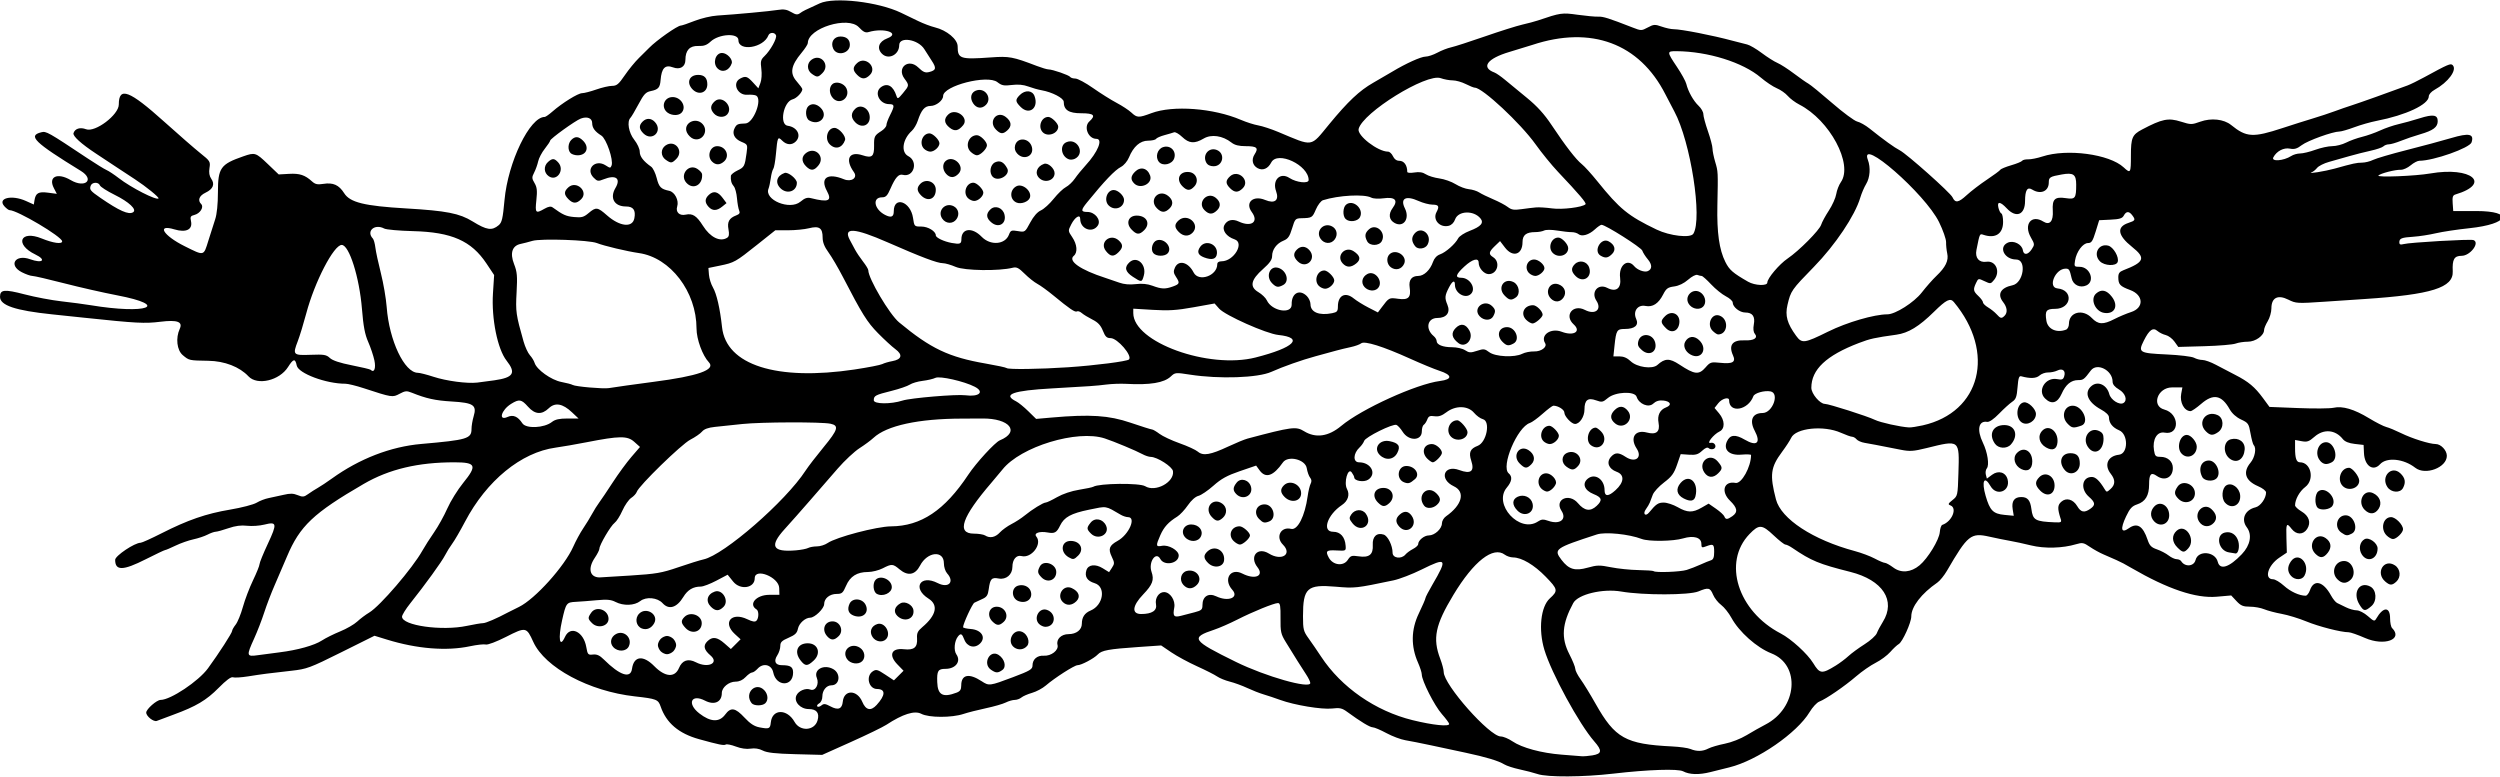 <?xml version="1.0" encoding="UTF-8" standalone="no"?>
<svg xmlns:rdf="http://www.w3.org/1999/02/22-rdf-syntax-ns#" xmlns="http://www.w3.org/2000/svg" height="425" viewBox="0 0 1368 425" width="1368" version="1.1" xmlns:cc="http://creativecommons.org/ns#" xmlns:dc="http://purl.org/dc/elements/1.1/">
<path d="m841.5 423.59c-2.2-0.724-6.7-1.894-10-2.599-3.3-0.705-7.044-1.922-8.32-2.704-3.195-1.958-9.957-4-21.18-6.397-5.225-1.116-13.775-2.944-19-4.063s-11.525-2.369-14-2.777c-2.475-0.409-7.133-2.161-10.352-3.895-3.218-1.734-6.593-3.161-7.5-3.171-1.56-0.018-6.555-3.04-13.965-8.45-2.814-2.054-4.063-2.333-8.24-1.838-5.537 0.656-20.595-1.833-28.443-4.7-2.75-1.005-6.8-2.357-9-3.005-2.2-0.648-6.25-2.233-9-3.522s-7.025-2.849-9.5-3.466c-2.475-0.617-5.625-1.9-7-2.851-1.375-0.951-6.324-3.457-10.998-5.57-4.674-2.113-10.999-5.54-14.057-7.616l-5.559-3.775-12.443 0.857c-16.32 1.124-20.081 1.813-22.232 4.074-2.12 2.228-9.015 5.881-11.101 5.881-1.678 0-12.521 6.949-17.344 11.116-1.778 1.536-5.153 3.341-7.5 4.011s-4.977 1.815-5.845 2.545c-0.868 0.73-2.519 1.327-3.669 1.327-1.15 0-3.364 0.639-4.921 1.421-1.557 0.781-6.431 2.186-10.831 3.121-4.4 0.935-9.919 2.341-12.264 3.124-6.416 2.142-18.974 2.106-23.101-0.065-3.659-1.925-10.103 0.099-19.135 6.012-1.925 1.26-10.611 5.479-19.303 9.375l-15.803 7.084-14.703-0.384c-10.965-0.286-15.494-0.793-17.816-1.994-2.021-1.045-4.357-1.408-6.656-1.035-2.224 0.361-5.221-0.066-8.053-1.148-2.481-0.948-4.967-1.441-5.524-1.097-1.021 0.631-3.688 0.095-14.598-2.931-11.149-3.093-17.956-8.875-21.043-17.875-1.322-3.853-2.258-4.221-14.103-5.544-25.056-2.797-49.213-15.763-55.595-29.839-3.707-8.176-4.065-8.242-14.892-2.732-5.218 2.655-9.99 4.459-11.057 4.18-1.033-0.27-4.91 0.156-8.616 0.947-12.864 2.745-28.99 1.455-45.527-3.644l-6.789-2.093-18.235 9.078c-17.158 8.542-18.765 9.137-27.211 10.073-12.204 1.353-15.851 1.826-23.756 3.081-3.729 0.592-7.461 0.815-8.294 0.496-0.987-0.379-3.702 1.641-7.805 5.804-6.638 6.737-12.333 10.12-24.621 14.625-4.125 1.512-8.253 3.057-9.173 3.433-1.725 0.7-5.82-2.5-5.82-4.56 0-1.86 5.755-6.92 7.876-6.92 5.441 0 20.774-10.23 25.934-17.31 5.98-8.19 13.19-19.37 13.19-20.44 0-0.539 0.88-2.099 1.955-3.466 1.075-1.367 2.85-5.716 3.945-9.665 1.094-3.949 3.589-10.506 5.545-14.571 1.956-4.066 3.555-8.037 3.555-8.824 0-0.788 2.056-5.832 4.569-11.209 5.179-11.083 4.971-12.183-1.976-10.434-2.587 0.651-6.824 0.933-9.415 0.626-3.258-0.386-6.402 0.026-10.194 1.335-3.016 1.041-6.158 1.91-6.983 1.931-0.825 0.021-2.841 0.738-4.479 1.592-1.639 0.855-5.114 2.011-7.722 2.571-2.608 0.559-7.003 2.107-9.766 3.44-2.763 1.33-5.321 2.42-5.685 2.42-0.364 0-5.107 2.25-10.54 5-12.538 6.35-16.808 6.43-16.808 0.35 0-2.21 10.658-9.35 13.947-9.35 0.69 0 5.822-2.319 11.404-5.152 14.398-7.31 24.451-10.783 37.571-12.982 6.282-1.053 12.807-2.755 14.5-3.782 1.693-1.027 4.653-2.165 6.578-2.529 1.925-0.364 5.592-1.161 8.149-1.771 3.587-0.856 5.356-0.817 7.744 0.173 2.705 1.121 3.422 1.047 5.693-0.587 1.429-1.028 3.83-2.562 5.335-3.409 1.506-0.847 4.952-3.134 7.658-5.083 15.073-10.854 32.17-17.471 48.921-18.933 25.138-2.194 27.5-2.898 27.5-8.201 0-1.656 0.521-4.75 1.157-6.875 1.849-6.171-0.024-7.452-11.932-8.155-9.06-0.535-14.007-1.623-21.908-4.815-2.771-1.12-3.634-1.043-6.673 0.593-3.856 2.076-4.133 2.033-19.645-3.052-4.125-1.353-8.625-2.455-10-2.45-10.533 0.038-25.785-5.665-26.645-9.962-0.8-3.999-1.831-3.818-4.768 0.834-4.678 7.41-16.805 10.258-21.641 5.082-4.844-5.186-13.041-8.363-21.947-8.508-10.596-0.172-10.511-0.153-14.007-3.095-3.201-2.694-3.969-9.359-1.655-14.37 1.803-3.904-1.282-5.041-10.572-3.898-8.611 1.06-13.067 0.824-41.767-2.205-4.675-0.493-12.55-1.321-17.5-1.839-20.172-2.1-28.505-4.91-28.505-9.59 0-4.008 2.38-4.247 13.459-1.348 5.7 1.492 14.791 3.21 20.203 3.818 5.411 0.608 12.539 1.554 15.839 2.102 31.003 5.146 44.101 0.257 14.5-5.412-7.425-1.422-20.468-4.386-28.984-6.586-8.517-2.2-16.298-4-17.291-4-0.993 0-3.588-0.909-5.766-2.02-7.556-3.855-3.622-10.067 4.512-7.126 6.825 2.468 9.108 0.4 2.866-2.596-11.512-5.53-8.348-13.56 3.452-8.77 6.297 2.56 11.21 3.25 11.21 1.58 0-2.5-24.569-17.07-28.788-17.07-0.496 0-1.753-0.941-2.793-2.09-4.052-4.477 3.886-6.474 11.723-2.948l4.359 1.961 0.346-2.211c0.638-4.078 2.178-4.966 7.407-4.272l4.84 0.642-1.619-3.132c-3.235-6.255 1.884-8.688 9.226-4.385 7.941 4.654 13.304-0.254 5.512-5.044-25.479-15.661-29.146-19.245-21.619-21.134 2.713-0.681 3.506-0.233 25.5 14.394 4.367 2.905 8.945 5.719 10.173 6.254 1.228 0.535 4.258 2.539 6.733 4.453 6.758 5.226 20.565 12.281 21.738 11.107 0.528-0.528-6.908-6.577-12.84-10.444-3.081-2.008-7.581-4.968-10-6.576s-7.473-4.95-11.23-7.425c-8.32-5.481-12.981-9.716-12.448-11.313 0.829-2.488 3.611-3.339 6.88-2.105 4.971 1.876 17.9-7.89 17.9-13.521 0-9.96 5.728-7.791 24.87 9.414 7.878 7.081 16.802 14.852 19.831 17.269 5.248 4.187 5.48 4.568 4.923 8.055-0.397 2.482-0.088 4.37 0.959 5.865 2.106 3.007 1.017 5.671-3.12 7.635-3.499 1.661-4.45 4.163-2.371 6.242 1.609 1.609-0.586 5.142-3.674 5.917-2.163 0.543-2.436 1.036-1.906 3.446 1.004 4.572-2.682 6.399-9.045 4.484-10.043-3.022-6.205 3.33 5.55 9.186 10.851 5.406 10.345 5.522 12.984-2.976 1.238-3.987 2.924-9.275 3.746-11.75 0.935-2.815 1.497-8.347 1.501-14.776 0.008-13.358 1.395-15.324 13.882-19.672 6.384-2.223 6.815-2.089 13.374 4.18l5.996 5.731 5.654-0.318c5.823-0.327 8.715 0.621 12.554 4.115 1.759 1.601 3.015 1.881 6.182 1.374 5.389-0.862 8.577 0.562 11.452 5.116 3.181 5.039 11.026 6.969 33.731 8.3 22.237 1.303 29.348 2.692 36.575 7.147 7.715 4.756 10.508 5.159 14.225 2.053 1.773-1.482 2.262-3.589 3.19-13.75 1.904-20.838 13.832-45.5 22.007-45.5 0.473 0 2.356-1.314 4.185-2.919 5.36-4.699 14.04-10.08 16.26-10.08 1.132 0 4.618-0.9 7.748-2s7.035-2 8.678-2c2.516 0 3.606-0.908 6.907-5.75 2.156-3.163 5.66-7.447 7.787-9.521 2.127-2.074 4.623-4.549 5.546-5.5 4.017-4.137 15.508-12.22 17.382-12.226 0.583-0.002 3.958-1.15 7.5-2.552s9.14-2.72 12.44-2.929c10.33-0.655 28.818-2.373 33.146-3.08 3.142-0.513 4.904-0.23 7.274 1.17 2.556 1.51 3.443 1.621 4.854 0.611 1.688-1.21 2.47-1.599 10.792-5.377 7.97-3.612 32.02-0.827 44.45 5.146 2.475 1.189 6.75 3.252 9.5 4.585s6.81 2.862 9.022 3.4c6.54 1.588 12.48 6.549 12.48 10.418 0 6.78 1.399 7.245 18.163 6.037 10.071-0.726 11.957-0.374 25.22 4.699 2.69 1.027 5.53 1.868 6.32 1.868 2.225 0 11.272 3.138 11.879 4.12 0.29 0.484 1.57 0.88 2.82 0.88 1.256 0 5.617 2.342 9.691 5.205s9.882 6.511 12.907 8.107c3.025 1.596 6.65 3.978 8.055 5.295 3.113 2.916 4.006 2.943 10.959 0.337 11.815-4.428 33.91-2.774 48.986 3.665 3.025 1.292 7.297 2.654 9.493 3.027 2.196 0.373 7.146 1.999 11 3.615 19.45 8.153 17.34 8.476 27.822-4.251 10.287-12.49 16.561-18.403 24.069-22.683 3.682-2.099 8.365-4.826 10.406-6.059 7.379-4.458 15.763-8.256 18.226-8.257 1.383-0 4.308-0.973 6.5-2.161 2.192-1.188 5.56-2.501 7.485-2.916 1.925-0.416 10.25-3.102 18.5-5.97 8.25-2.868 17.475-5.777 20.5-6.465 3.025-0.688 6.85-1.709 8.5-2.269 12.405-4.21 13.198-4.324 21.729-3.124 4.549 0.64 9.621 1.107 11.271 1.038 2.768-0.116 5.553 0.762 18.81 5.93 4.709 1.836 4.885 1.835 8.342-0.018 3.215-1.723 3.894-1.765 7.565-0.47 2.219 0.783 5.155 1.423 6.526 1.423 4.192 0 21.438 3.372 32.256 6.307 3.025 0.821 6.632 1.744 8.016 2.053 1.384 0.309 4.984 2.412 8 4.675s6.868 4.7 8.56 5.416c1.692 0.716 5.742 3.317 9 5.779s6.824 4.957 7.924 5.543 6.95 5.361 13 10.609c6.05 5.249 12.238 9.82 13.751 10.16 1.513 0.339 4.536 2.044 6.718 3.787 7.894 6.307 13.59 10.418 16.531 11.928 3.888 1.997 27.732 23.235 28.877 25.721 1.501 3.26 3.225 3.003 7.75-1.154 2.405-2.21 7.408-6.038 11.118-8.508 3.709-2.47 6.995-4.896 7.301-5.391 0.306-0.495 3-1.61 5.987-2.479 2.987-0.868 5.672-1.969 5.966-2.446 0.295-0.477 1.788-0.831 3.319-0.788 1.531 0.044 5.011-0.653 7.733-1.548 13.454-4.422 36.684-1.312 44.504 5.958 3.758 3.494 3.945 3.188 3.945-6.434 0-9.773 0.717-11.452 6.099-14.293 11.015-5.814 14.348-6.49 21.254-4.313 5.447 1.717 5.902 1.718 10.592 0.032 5.973-2.148 12.912-1.408 16.876 1.8 8.411 6.808 11.911 7.015 28.206 1.662 5.21-1.712 12.623-4.059 16.473-5.216s9.25-2.942 12-3.965 7.025-2.503 9.5-3.288c3.816-1.21 20.454-7.139 30.367-10.822 1.577-0.586 5.627-2.569 9-4.408 13.374-7.29 14.6-7.813 15.702-6.711 2.589 2.589-2.414 9.38-9.97 13.535-1.739 0.956-3.099 2.517-3.099 3.559 0 4.41-12.536 10.307-28.469 13.39-3.317 0.642-8.854 2.22-12.304 3.507s-7.1 2.34-8.111 2.34c-3.628 0-17.376 4.961-20.634 7.446-2.555 1.949-4.034 2.394-6.391 1.922-3.449-0.69-7.313 1.311-9.146 4.735-1.327 2.48 5.529 1.989 9.77-0.699 1.1-0.769 3.4-1.401 4.9-1.401 1.54 0 5.262-0.9 8.271-2s7.184-2 9.276-2 5.526-0.878 7.63-1.952c2.104-1.073 6.024-2.486 8.71-3.139 2.686-0.653 7.134-2.225 9.884-3.493s7.25-2.816 10-3.439c2.75-0.623 7.972-2.071 11.604-3.218 7.395-2.334 9.896-1.942 9.896 1.555 0 3.266-2.455 5.116-9.5 7.157-3.3 0.956-8.108 2.591-10.685 3.634-2.577 1.043-5.524 1.896-6.55 1.896-1.026 0-2.361 0.497-2.969 1.104-0.607 0.607-3.735 1.68-6.95 2.385-3.215 0.705-8.546 2.058-11.846 3.007-3.3 0.949-8.25 2.354-11 3.123-2.75 0.768-5.675 2.239-6.5 3.269s-2.175 2.127-3 2.439c-2.757 1.043 7.432-0.598 12.5-2.013 10.356-2.891 12.08-3.267 15.096-3.29 1.703-0.013 4.44-0.694 6.082-1.513 1.642-0.819 9.924-3.25 18.404-5.401 8.48-2.151 19.432-5.101 24.337-6.555 9.758-2.892 12.586-2.298 11.116 2.336-0.9 3.073-20.8 10.111-28.6 10.111-0.984 0-3.125 1.124-4.757 2.498-1.633 1.374-4.03 2.464-5.327 2.424-3.12-0.098-11.105 1.942-12.32 3.148-1.149 1.141 20.239 0.294 28.396-1.124 22.501-3.912 33.786 5.518 13.758 11.497-1.446 0.432-1.746 1.394-1.5 4.799l0.308 4.259h12.5c20.885 0 18.11 7.113-3.666 9.397-6.508 0.683-14.759 1.926-18.334 2.763-3.575 0.837-9.109 1.693-12.299 1.902-6.547 0.429-7.701 0.896-7.701 3.114 0 1.136 0.609 1.387 2.25 0.926 3.293-0.925 36.667-2.847 38.332-2.208 3.659 1.404-1.781 8.607-6.5 8.607-4.058 0-5.161 1.929-4.852 8.486 0.422 8.961-11.545 12.721-48.23 15.156-3.575 0.237-13.452 0.9-21.948 1.473-14.931 1.007-15.594 0.969-19.789-1.126-5.782-2.888-9.261-1.091-9.267 4.784 0 2.05-0.902 5.2-2 7.001-1.098 1.801-1.996 3.959-1.996 4.795 0 3.047-4.676 6.43-8.889 6.43-2.189 0-5.198 0.463-6.685 1.028-1.488 0.566-9.158 1.21-17.045 1.433l-14.34 0.404-2.086-2.93c-1.147-1.612-3.294-3.217-4.77-3.567-1.476-0.35-3.497-1.345-4.492-2.21-2.469-2.148-4.528-0.7-7.514 5.287-3.214 6.446-2.569 6.833 12.567 7.54 7.016 0.328 13.738 1.14 14.94 1.806 1.201 0.665 3.272 1.21 4.601 1.21 1.329 0 4.621 1.181 7.316 2.624 2.694 1.443 7.486 3.947 10.648 5.564 7.201 3.683 10.699 6.612 15.171 12.703l3.524 4.8 15.778 0.628c8.678 0.345 17.353 0.272 19.278-0.162 4.899-1.106 11.26 0.765 19.389 5.703 3.769 2.289 8.028 4.458 9.466 4.819 1.438 0.361 5.096 1.876 8.129 3.367 5.977 2.938 15.561 5.954 18.919 5.954 2.835 0 6.096 3.448 6.096 6.444 0 6.443-11.766 10.888-17.299 6.535-6.325-4.975-15.648-5.906-19.252-1.923-3.81 4.21-8.565 0.833-8.804-6.252l-0.2-4.31-4.85-0.557c-3.239-0.372-5.398-1.247-6.5-2.633-4.141-5.21-10.474-5.721-15.56-1.254-2.982 2.618-3.989 2.96-7.035 2.389l-3.555-0.667v4.529c0 5.511 0.752 7.693 2.652 7.693 6.123 0 8.18 9.501 2.925 13.509-3.109 2.371-5.577 6.815-5.577 10.041 0 0.689 1.56 2.173 3.468 3.298 4.218 2.489 5.407 6.168 3.119 9.659-2.128 3.248-5.85 3.245-8.409-0.007-2.898-3.684-3.141-3.247-2.899 5.209l0.221 7.709-4.12 2.77c-6.286 4.226-8.479 11.812-3.414 11.812 1.116 0 3.796 1.597 5.956 3.548 3.56 3.216 8.429 5.452 11.874 5.452 0.72 0 1.78-1.353 2.357-3.006 2.161-6.198 7.263-4.908 11.554 2.921 1.03 1.879 2.529 3.715 3.333 4.081 0.804 0.366 2.96 1.417 4.792 2.335 1.832 0.918 4.473 1.669 5.868 1.669 1.42 0 4.117 1.387 6.124 3.149 3.324 2.918 3.663 3.017 4.632 1.338 3.791-6.569 7.545-6.609 7.545-0.08 0 2.306 0.485 4.678 1.078 5.271 6.242 6.243-4.239 10.079-14.833 5.429-3.894-1.709-7.905-3.108-8.913-3.108-4.156-0.002-16.379-3.132-23.175-5.934-3.997-1.648-10.052-3.502-13.456-4.119-3.403-0.617-7.708-1.757-9.567-2.534-1.859-0.777-5.394-1.412-7.856-1.412-3.708 0-4.97-0.528-7.346-3.071l-2.869-3.071-7.942 0.693c-11.399 0.994-26.789-4.19-46.622-15.704-4.066-2.361-5.07-2.89-8.25-4.352-1.788-0.822-4.938-2.202-7-3.067-2.062-0.865-5.448-2.733-7.522-4.152-3.406-2.328-4.136-2.469-7.522-1.455-7.427 2.225-17.284 2.485-24.706 0.651-3.85-0.951-9.025-2.073-11.5-2.493-2.475-0.42-7.582-1.457-11.35-2.304-10.054-2.261-11.764-0.882-23.105 18.621-1.533 2.637-3.903 5.562-5.266 6.5-8.73 6.008-14.28 13.215-14.28 18.541 0 3.328-4.815 13.955-6.842 15.103-0.912 0.516-3.008 2.472-4.658 4.347s-5.25 4.54-8 5.923-7.54 4.704-10.644 7.38c-6.322 5.449-16.557 12.467-20.203 13.854-1.321 0.502-3.695 3.071-5.277 5.708-6.888 11.487-28.695 26.525-43.876 30.259-2.75 0.676-7.475 1.855-10.5 2.619-6.138 1.55-11.403 1.398-14.818-0.43-2.804-1.5-18.919-0.972-38.182 1.252-16.655 1.923-36.042 2.034-41.5 0.238zm29.837-10.244c5.282-0.873 5.506-2.576 1.013-7.701-8.221-9.377-23.41-37.265-27.266-50.062-3.343-11.094-2.008-23.626 2.998-28.156 4.583-4.147 4.423-4.975-2.298-11.874-6.322-6.489-13.1-10.489-17.843-10.53-1.407-0.012-3.432-0.683-4.5-1.49-6.343-4.798-16.992 3.519-28.127 21.968-9.967 16.514-11.47 23.806-7.216 34.999 1.046 2.751 1.901 6.005 1.901 7.231 0.002 6.939 25.104 35.271 31.251 35.271 1.359 0 4.221 1.193 6.36 2.651 5.173 3.526 15.847 6.42 26.89 7.289 4.95 0.39 9.9 0.783 11 0.873 1.1 0.09 3.727-0.121 5.837-0.47zm63.475-3.747c1.492-0.772 5.537-1.958 8.987-2.637 3.6-0.708 8.71-2.708 11.987-4.691 3.142-1.901 7.738-4.498 10.213-5.769 17.498-8.992 19.479-32.65 3.265-38.995-7.95-3.111-17.624-11.718-21.804-19.397-1.458-2.679-3.999-5.867-5.648-7.086s-3.637-3.747-4.419-5.618c-1.609-3.851-2.568-4.064-8.023-1.782-5.023 2.101-30.235 2.144-42.211 0.072-10.105-1.749-23.671 1.508-26.278 6.308-6.153 11.33-6.74 19.029-2.133 27.973 1.788 3.47 3.25 7.078 3.25 8.018 0 0.94 1.32 3.532 2.934 5.76 1.614 2.228 5.288 8.226 8.165 13.33 10.65 18.892 16.431 22.116 41.901 23.368 4.125 0.203 8.625 0.831 10 1.397 3.538 1.455 6.672 1.376 9.812-0.248zm-513.01-14.32c0.739-7.418 8.874-7.569 12.996-0.241 3.038 5.4 10.932 4.876 12.57-0.833 1.165-4.062-0.499-6.203-4.819-6.203-4.639 0-8.305-4.052-6.751-7.463 1.154-2.533 5.067-4.186 7.603-3.213 2.802 1.075 5.017-2.894 3.568-6.392-1.894-4.572 3.859-7.656 8.958-4.803 4.33 2.422 3.616 8.87-0.982 8.87-2.682 0-4.949 2.759-4.949 6.022 0 1.697-0.715 3.279-1.742 3.854-0.958 0.536-1.419 1.298-1.024 1.692 0.395 0.395 1.415 0.139 2.267-0.569 1.278-1.061 2.135-0.971 4.894 0.515 4.244 2.285 6.384 1.464 6.787-2.605 0.659-6.654 7.849-6.571 10.66 0.124 1.937 4.612 4.677 5.211 7.858 1.718 4.916-5.397 4.993-8.689 0.204-8.735-4.574-0.044-6.269-7.055-2.333-9.655 1.851-1.222 2.581-1.032 6.83 1.783l4.758 3.151 2.631-2.631 2.631-2.631-3.383-3.491c-4.946-5.103-3.257-9.051 3.543-8.284 5.587 0.63 7.565-1 7.231-5.956-0.192-2.854 0.347-4 2.898-6.154 7.689-6.494 8.901-12.104 3.368-15.597-9.063-5.721-4.526-13.37 5.037-8.491 5.922 3.021 9.412-0.607 5.134-5.336-0.977-1.079-1.75-3.507-1.75-5.494 0-7.296-9.082-6.404-13.058 1.283-2.652 5.128-6.66 5.858-11.197 2.041-3.67-3.08-4.25-3.12-9.26-0.56-2.156 1.1-5.761 2-8.01 2-6.022 0-9.792 2.371-12.014 7.557-1.69 3.93-2.27 4.44-5.12 4.44-3.83 0-6.86 2.46-6.86 5.57 0 2.41-5.14 7.43-7.61 7.43-2.735 0-6.152 3.07-6.751 6.065-0.473 2.365-1.542 3.393-5.117 4.926-3.685 1.58-4.52 2.412-4.52 4.508 0 1.414-0.724 3.676-1.61 5.028-2.152 3.284-1.153 5.473 2.497 5.473 4.661 0 6.113 0.959 6.113 4.036 0 7.89-9.267 7.818-10.87-0.084-0.875-4.313-5.514-5.393-8.586-2-1.02 1.127-2.381 2.049-3.025 2.049-0.644 0-2.228 1.125-3.519 2.5-1.537 1.636-3.432 2.5-5.486 2.5-3.693 0-7.514 3.159-7.514 6.21 0 4.979-4.073 6.837-9.188 4.192-7.555-3.907-10.041 1.593-3.148 6.964 6.149 4.791 10.946 5.005 14.178 0.634 3.064-4.144 5.498-3.767 10.527 1.632 3.123 3.353 5.393 4.838 8.223 5.379 5.34 1.021 5.864 0.791 6.214-2.733zm-10.53-10.53c-4.268-5.516 2.415-12.062 7.067-6.921 1.944 2.148 2.148 5.278 0.455 6.971-1.572 1.572-6.291 1.541-7.522-0.05zm26.795-23.385c-3.69-4.68-1.72-9.36 3.93-9.36 5.625 0 7.513 5.503 3.245 9.46-3.453 3.202-4.607 3.187-7.188-0.094zm25.379-0.798c-3.078-4.698 2.253-9.301 7.097-6.127 2.632 1.724 3.25 5.361 1.251 7.36-2.093 2.093-6.606 1.426-8.348-1.233zm14-12c-1.882-2.873-0.716-6.031 2.619-7.09 4.148-1.316 7.851 5.201 4.729 8.322-1.993 1.993-5.635 1.381-7.348-1.233zm-24.797-0.396c-3.16-3.48-1.49-8.16 2.92-8.16 4.122 0 6.295 5.127 3.4 8.023-2.461 2.461-4.193 2.502-6.322 0.149zm38.322-11.194c-2.25-2.25-1.48-5.102 1.859-6.889 2.486-1.33 6.577 0.86 6.99 3.742 0.709 4.947-5.015 6.982-8.85 3.147zm-23.787-0.102c-2.909-1.076-3.732-3.39-2.315-6.501 1.546-3.394 6.998-3.044 8.787 0.563 2.157 4.351-1.555 7.757-6.472 5.938zm12.56-11.95c-2.01-1.171-2.349-5.921-0.55-7.72 2.773-2.773 8.8 0.016 8.8 4.072 0 3.273-5.056 5.508-8.25 3.648zm313.25 71.22c0-0.473-1.812-2.918-4.027-5.434-4.05-4.6-10.97-18.25-10.97-21.64 0-1-0.938-3.937-2.083-6.527-3.935-8.895-3.782-18.036 0.449-26.832 1.999-4.156 3.634-7.936 3.634-8.4s1.734-3.811 3.853-7.438c8.348-14.285 7.8-15.041-5.96-8.215-5.166 2.562-12.093 5.225-15.393 5.916-20.633 4.321-21.117 4.374-31.6 3.464-15.63-1.36-17.9 0.69-17.9 16.15 0 7.206 0.265 8.259 3.043 12.101 1.673 2.314 4.758 6.815 6.855 10.002 11.073 16.831 29.733 29.787 50.103 34.787 11.106 2.726 20 3.642 20 2.059zm-269.57-17.12c1.958-0.745 2.565-1.677 2.565-3.943 0-5.987 4.218-6.868 11.158-2.329 4.079 2.667 4.322 2.636 17.2-2.215 9.273-3.493 10.642-4.314 10.642-6.382 0-3.378 2.562-5.594 6.184-5.35 4.038 0.272 8.255-3.017 7.512-5.86-0.822-3.145 2.019-5.946 6.032-5.946 4.272 0 7.272-2.36 7.272-5.721 0-3.526 1.546-5.849 4.786-7.191 7.044-2.918 8.531-13.078 2.193-14.977-4.067-1.218-5.585-3.627-4.479-7.109 0.977-3.078 4.893-3.541 8.915-1.055l3.476 2.149 1.593-2.432c1.467-2.238 1.454-2.724-0.156-6.102-2.023-4.242-1.329-6.071 3.26-8.604 6.148-3.393 10.335-12.934 5.693-12.973-0.98-0.008-2.735-0.571-3.901-1.25-8.74-5.094-7.429-4.881-17.433-2.829-9.872 2.025-13.633 4.085-15.852 8.684-1.86 3.855-2.987 4.488-6.759 3.799-4.533-0.829-7.808 0.34-6.241 2.227 3.399 4.095-2.7 12.085-8.138 10.663-2.771-0.725-4.958 1.883-4.958 5.912 0 4.247-3.414 7.141-7.516 6.372-3.875-0.727-4.673 0.14-5.449 5.924-0.433 3.23-1.105 4.237-3.535 5.302-1.65 0.723-3.588 1.629-4.308 2.013-1.139 0.608-6.175 11.506-6.188 13.391-0.003 0.381 1.893 0.831 4.213 1 5.808 0.423 8.478 4.555 5.116 7.918-2.94 2.94-7.128 1.898-8.658-2.155-1.225-3.244-1.921-3.59-3.439-1.705-1.988 2.468-2.451 7.607-0.887 9.84 2.687 3.837-0.394 7.91-5.983 7.91-4.066 0-4.718 1.057-4.498 7.285 0.25 7.053 3.075 8.587 10.565 5.739zm18.788-12.581c-4.697-3.29-0.54-11.216 4.231-8.065 3.308 2.185 4.407 6.52 2.083 8.219-2.451 1.793-3.574 1.765-6.314-0.154zm12.842-12.111c-4.54-3.18-0.594-10.806 4.412-8.525 2.832 1.29 4.294 5.559 2.602 7.598-1.767 2.129-4.738 2.522-7.014 0.928zm13.507-12.904c-3.204-3.204 0.11-9.157 4.293-7.713 5.49 1.89 4.8 9.28-0.86 9.28-1.021 0-2.564-0.707-3.429-1.571zm-25.57-1.43c-3.184-3.184-1.751-8 2.38-8 4.714 0 7.132 5.322 3.791 8.345-2.39 2.17-3.74 2.09-6.17-0.34zm38.571-10.571c-3.618-3.618 0.28-9.729 4.871-7.637 3.926 1.789 4.997 4.769 2.581 7.185-2.423 2.423-5.305 2.598-7.452 0.451zm-24.22-0.494c-3.938-1.457-4.143-7.231-0.301-8.451 2.853-0.905 5.961 0.381 6.895 2.854 1.559 4.125-2.124 7.25-6.595 5.596zm12.65-12.94c-2.268-2.268-2.435-3.318-0.965-6.066 2.02-3.78 8.96-1.41 8.96 3.07 0 4.485-4.738 6.262-8 3zm14.762-11.073c-4.85-2.83-4.08-8.93 1.12-8.93 5.23 0 7.572 4.548 4.12 8-2.258 2.258-2.791 2.352-5.238 0.927zm12.24-12.93c-2.463-2.463-2.483-3.182-0.169-6.04 2.362-2.917 6.717-2.045 8.417 1.685 2.174 4.771-4.374 8.229-8.248 4.355zm120 81.75c-0.002-0.688-1.015-2.777-2.25-4.644-2.376-3.591-6.327-9.88-11.187-17.808-2.659-4.337-2.933-5.59-2.853-13.048 0.071-6.648-0.199-8.25-1.388-8.25-2.147 0-13.656 4.681-22.318 9.079-4.125 2.094-9.75 4.555-12.5 5.469-13.282 4.413-12.353 5.8 11.83 17.674 16.242 7.975 40.676 14.902 40.666 11.529zm-371.16-7.75c0.963-7.055 6.086-7.687 12.159-1.5 5.955 6.067 11.28 6.467 13.557 1.018 1.768-4.232 5.005-5.312 9.286-3.099 6.595 3.41 12.88 0.459 7.96-3.738-3.598-3.069-4.126-5.357-1.78-7.704 2.77-2.77 5.348-2.469 9.412 1.099l3.504 3.076 2.661-2.661 2.661-2.661-3.13-2.859c-6.908-6.309-1.847-12.297 6.845-8.098 2.763 1.335 4.187 1.565 4.952 0.8 1.353-1.353 1.4-5.354 0.074-6.174-4.652-2.875-0.168-8 7-8h5.5l-0.112-3.732c-0.18-5.97-13.39-11.24-13.39-5.35 0 5.455-7.92 6.676-11.815 1.823l-3.009-3.75-6.156 3.25c-3.386 1.788-7.221 3.25-8.523 3.25-4.208 0-7.193 1.771-9.568 5.677-3.598 5.919-7.913 7.208-11.363 3.396-2.789-3.082-8.99-3.671-12.185-1.158-3.221 2.533-9.204 2.745-13.583 0.481-2.425-1.254-4.652-1.458-10.2-0.937-3.904 0.367-9.084 0.767-11.511 0.89-5.114 0.257-5.363 0.593-7.515 10.152-2.268 10.071-1.321 15.434 1.596 9.032 2.907-6.381 10.164-2.95 11.648 5.506 0.733 4.179 0.966 4.441 3.672 4.144 2.141-0.235 3.682 0.471 5.951 2.726 8.766 8.714 14.643 10.657 15.403 5.091zm15.73-9.571c-0.86-0.87-1.57-2.41-1.57-3.43 0-1.021 0.707-2.564 1.571-3.429 0.87-0.86 2.41-1.57 3.43-1.57 1.021 0 2.564 0.707 3.429 1.571 0.86 0.87 1.57 2.41 1.57 3.43 0 1.021-0.707 2.564-1.571 3.429-0.87 0.86-2.41 1.57-3.43 1.57-1.021 0-2.564-0.707-3.429-1.571zm-26.007-2.357c-2.071-2.289-1.361-5.575 1.541-7.128 4.352-2.329 9.076 2.168 7.019 6.683-1.357 2.979-6.046 3.223-8.559 0.445zm39.609-10.386c-2.585-2.751-2.709-4.008-0.603-6.114 3.2-3.2 9.43-0.93 9.43 3.43 0 4.761-5.348 6.388-8.826 2.686zm-23.894 0.24c-3.246-1.226-4.052-5.598-1.502-8.147 3.873-3.873 10.762 0.477 8.235 5.199-1.489 2.781-4.121 3.934-6.732 2.948zm-27.28-2.92c-2.408-2.408-2.447-2.917-0.443-5.777 2.751-3.927 9.443-1.497 9.443 3.429 0 4.01-5.82 5.529-9 2.349zm65-9c-3.023-3.023-2.038-6.845 2.135-8.285 4.265-1.472 8.038 5.112 4.791 8.359-2.458 2.458-4.415 2.437-6.926-0.074zm615.5 32.236c2.2-1.36 5.35-3.722 7-5.249s5.609-4.427 8.798-6.443c3.189-2.017 6.207-4.742 6.707-6.056 0.5-1.314 1.98-4.099 3.289-6.189 7.297-11.641-0.01-22.875-17.794-27.357-17.224-4.341-21.284-6.018-31.71-13.101-1.49-1.02-3.2-1.85-3.81-1.85-0.605 0-3.479-2.25-6.387-5-6.443-6.094-8.037-6.184-13.269-0.75-14.833 15.406-6.417 42.192 17.093 54.4 5.764 2.993 14.699 11.157 17.799 16.264 3.57 5.88 4.71 6.003 12.283 1.322zm-851.5-7.28c9.789-1.203 19.068-3.798 23.163-6.479 2.015-1.319 6.503-3.552 9.974-4.962 3.471-1.411 7.673-3.834 9.337-5.386 1.664-1.552 4.64-3.784 6.612-4.96 5.878-3.503 23.742-24.321 29.079-33.888 1.284-2.301 4.153-6.795 6.376-9.986 2.223-3.191 5.481-9.059 7.24-13.039 1.759-3.98 5.669-10.28 8.689-14 7.748-9.545 7.042-11.255-4.655-11.273-19.994-0.03-35.855 3.74-49.816 11.843-27.437 15.925-34.921 23.003-41.935 39.667-1.852 4.4-4.882 11.448-6.732 15.661-1.851 4.214-4.431 10.964-5.735 15-1.303 4.036-3.771 10.418-5.484 14.182-4.382 9.627-4.276 10.08 2.136 9.167 2.888-0.411 8.175-1.107 11.75-1.546zm102.5-14.48c3.85-0.81 7.81-1.48 8.81-1.48 1.523 0 7.42-2.535 13.688-5.884 0.825-0.441 3.525-1.789 6-2.996 8.785-4.284 24.944-22.221 29.693-32.961 1.376-3.112 3.818-7.608 5.426-9.991 1.608-2.383 3.816-5.983 4.906-8 1.091-2.017 2.829-4.793 3.864-6.168s4.365-6.325 7.402-11c3.036-4.675 7.636-10.956 10.223-13.959l4.703-5.459-3.161-2.825c-3.726-3.329-7.991-3.288-26.055 0.25-5.775 1.131-13.425 2.458-17 2.949-18.819 2.584-37.722 18.051-49.539 40.533-2.599 4.945-5.738 10.345-6.975 12-1.237 1.655-3.02 4.532-3.962 6.392-1.75 3.457-10.928 16.14-19.012 26.271-2.481 3.11-4.511 6.395-4.511 7.301 0 4.856 21.76 7.938 35.5 5.027zm398.25-7.45c3.726-0.974 4.25-1.458 4.25-3.916 0-4.766 3.265-6.836 7.556-4.79 6.579 3.137 12.605 0.687 8.774-3.568-5.113-5.679-1.065-12.245 5.486-8.896 6.918 3.536 12.086 1.372 8.28-3.466-4.587-5.832 0.01-11.347 6.246-7.492 6.964 4.304 13 0.44 7.658-4.902-4.148-4.148-1.101-9.995 4.479-8.595 3.587 0.9 7.576-6.961 9.087-17.905 0.38-2.75 1.114-5.816 1.632-6.814 0.636-1.225 0.54-2.297-0.294-3.302-0.679-0.819-1.505-3.147-1.835-5.175-0.787-4.841-10.291-7.124-13.069-3.14-5.198 7.456-9.41 8.885-12.735 4.319l-1.902-2.611-8.931 3.055c-6.951 2.378-10.151 4.14-14.431 7.947-3.025 2.69-6.718 5.194-8.208 5.564-1.649 0.41-3.92 2.435-5.809 5.18-1.705 2.479-4.312 5.258-5.792 6.176-4.822 2.991-7.261 5.669-9.243 10.15-2.58 5.834-2.479 6.506 0.884 5.833 3.605-0.721 9.168 2.481 9.168 5.276 0 4.428-7.913 5.94-10.063 1.923-2.394-4.473-6.653 1.764-4.812 7.046 1.536 4.407 0.583 6.975-4.59 12.374-5.98 6.23-6.43 10.7-1.09 10.7 5.944 0 8.818-1.897 8.125-5.362-0.66-3.3 1.554-6.638 4.403-6.638 3.33 0 6.329 4.537 5.593 8.461-0.886 4.722-0.235 5.521 3.678 4.516 1.787-0.459 5.162-1.335 7.499-1.946zm-6.213-14.991c-2.374-2.623-1.339-6.801 1.886-7.61 5.262-1.321 9.116 4.032 5.504 7.644-2.462 2.462-5.141 2.45-7.389-0.034zm13.522-11.981c-2.541-2.541-2.602-4.257-0.23-6.404 3.96-3.584 9.619-0.435 8.996 5.007-0.429 3.745-5.595 4.569-8.766 1.397zm13.94-12.06c-3.196-3.196-1.198-8 3.329-8 1.822 0 5.671 3.393 5.671 5 0 1.534-3.813 5-5.5 5-0.825 0-2.4-0.9-3.5-2zm-26.504-2.004c-2.63-2.91-0.69-7 3.32-7 4.153 0 6.836 3.258 5.356 6.504-1.429 3.137-6.053 3.399-8.684 0.492zm40.5-10c-3.261-3.261-1.485-8 2.999-8 4.893 0 6.895 7.676 2.447 9.382-2.52 0.97-3.3 0.77-5.45-1.38zm-25.961-1.189c-4.386-4.707 0.52-10.91 5.739-7.255 2.696 1.888 2.88 5.538 0.394 7.788-2.428 2.197-3.69 2.088-6.132-0.534zm39.96-10.81c-2.408-2.408-2.535-4.322-0.429-6.429 3.311-3.311 9.429-0.47 9.429 4.378 0 4.386-5.428 5.622-9 2.05zm-26.429-1.571c-2.035-2.035-1.985-3.696 0.191-6.383 2.294-2.833 6.856-1.414 7.821 2.432 1.199 4.778-4.416 7.547-8.012 3.951zm-331.85 44.533c14.432-0.916 17.349-1.418 26.5-4.561 5.656-1.943 11.858-3.874 13.783-4.291 11.194-2.428 44.914-31.782 55.839-48.609 1.428-2.2 5.894-8.003 9.924-12.896 7.816-9.489 8.467-11.713 3.725-12.728-4.93-1.055-37.942-0.951-48.317 0.152-5.319 0.566-12.069 1.278-15 1.582-3.621 0.376-5.865 1.195-7 2.555-0.919 1.101-3.805 3.095-6.415 4.432-4.834 2.477-28.276 25.316-29.301 28.548-0.293 0.922-1.654 2.411-3.025 3.309-1.371 0.898-3.551 4.027-4.845 6.952-1.294 2.925-3.212 5.942-4.262 6.706-2.1 1.526-8.322 12.098-8.322 14.141 0 0.706-1.126 2.941-2.503 4.967-3.954 5.819-2.829 10.653 2.503 10.761 0.275 0.006 7.798-0.453 16.717-1.019zm578.21-3.074c1.964-0.612 5.371-1.933 7.571-2.936s4.787-2.063 5.75-2.356c1.289-0.393 1.75-1.595 1.75-4.564 0-4.296-0.417-4.584-4.435-3.056-2.308 0.877-2.565 0.737-2.565-1.402 0-3.45-4.191-4.686-10-2.949-5.421 1.621-18.778 1.795-22.685 0.296-6.895-2.646-19.886-3.958-24.453-2.471-23.048 7.507-23.848 8.081-19.393 13.922 3.985 5.225 7.346 6.225 14.33 4.265 5.118-1.436 6.556-1.461 12.735-0.219 3.831 0.77 10.547 1.46 14.925 1.534 4.378 0.074 8.165 0.34 8.417 0.591 0.921 0.921 14.586 0.425 18.053-0.655zm127.47-2.542c4.541-3.781 10.736-13.944 11.071-18.16 0.157-1.982 0.768-3.764 1.358-3.961 5.269-1.756 8.372-9.166 4.466-10.665-1.469-0.564-1.31-0.971 1.142-2.926 2.809-2.24 2.853-2.439 3.226-14.598 0.57-18.585 0.844-18.368-17.463-13.838-7.136 1.766-9.101 1.896-14 0.932-13.305-2.619-16.871-3.3-19.913-3.806-1.768-0.294-3.736-1.162-4.372-1.929-0.637-0.767-1.72-1.395-2.408-1.395-0.688 0-3.445-0.98-6.128-2.177-9.435-4.211-24.781-2.622-27.262 2.823-0.608 1.335-2.846 4.773-4.974 7.64-6.282 8.467-6.803 12.546-3.319 25.989 2.77 10.688 20.286 22.164 43.178 28.29 3.575 0.957 8.469 2.796 10.876 4.087 2.407 1.291 4.907 2.348 5.556 2.348 0.649 0 2.73 1.156 4.624 2.569 4.25 3.17 9.615 2.713 14.342-1.223zm151.02-2.889c1.379-5.494 10.716-4.742 12.151 0.978 1.179 4.698 6.247 3.088 13.177-4.184 4.67-4.901 5.742-10.694 2.718-14.691-3.309-4.375-1.052-9.558 4.764-10.939 2.72-0.646 5.768-4.929 5.768-8.106 0-0.923-1.852-2.379-4.43-3.484-6.963-2.985-8.442-7.653-4.07-12.848 2.409-2.863 3.349-8.01 1.75-9.59-0.412-0.408-1.2-3.295-1.75-6.417-0.941-5.342-1.245-5.789-5.172-7.615-2.661-1.237-4.925-3.278-6.249-5.634-4.387-7.805-8.951-8.663-15.579-2.926-2.542 2.2-5.157 3.993-5.811 3.985-3.465-0.045-6.009-4.764-5.121-9.499l0.654-3.486h-5.636c-7.976 0-11.53 10.189-4.229 12.126 8.377 2.223 8.481 14.223 0.109 12.623-4.068-0.778-6.752 3.717-5.784 9.684 0.516 3.18 0.908 3.567 3.619 3.567 3.893 0 6.698 2.548 6.698 6.084 0 5.212-4.425 7.409-8.779 4.359-3.161-2.214-4.221-1.046-4.221 4.652 0 6.08-2.017 9.426-6.591 10.936-2.746 0.906-3.94 2.216-6.01 6.591-3.273 6.918-2.688 9.433 1.501 6.45 4.561-3.248 7.746-1.285 10.296 6.344 1.055 3.156 2.029 4.15 5.1 5.206 2.088 0.718 4.961 2.222 6.385 3.342 1.424 1.12 3.402 2.036 4.395 2.036 0.993 0 2.104 0.482 2.467 1.07 2.063 3.338 6.983 2.955 7.878-0.614zm18.306-4.175c-5.757-0.87-7.596-9.524-2.306-10.851 3.408-0.855 6.391 1.095 7.409 4.843 0.845 3.113-0.085 6.898-1.616 6.577-0.393-0.082-1.962-0.338-3.487-0.569zm-28.274-2.736c-2.998-2.998-3.151-6.605-0.386-9.107 4.804-4.347 10.785 4.752 6.347 9.655-2.241 2.477-3.006 2.406-5.961-0.548zm11.927-14.086c-3.207-4.894 2.433-10.747 6.665-6.917 2.875 2.602 3.378 5.332 1.389 7.53-2.457 2.714-6.053 2.441-8.054-0.613zm-24.726-0.288c-2.219-2.451-2.089-5.738 0.322-8.149 3.234-3.234 8.023-0.268 8.023 4.968 0 4.888-5.056 6.815-8.345 3.18zm38.93-10.078c-2.16-2.387-1.764-7.967 0.674-9.493 2.917-1.826 7.168 1.198 7.57 5.386 0.524 5.463-4.674 8.052-8.244 4.106zm-25.5-2.09c-2.407-2.407-2.501-3.84-0.443-6.777 2.734-3.904 9.443-1.271 9.443 3.706 0 4.662-5.524 6.548-9 3.071zm13.035-11.934c-2.427-4.535-0.624-9.066 3.608-9.066 4.069 0 7.014 6.943 4.157 9.8-1.901 1.901-6.592 1.458-7.765-0.734zm15.364-9.831c-4.211-2.812-4.021-9.79 0.296-10.873 4.344-1.09 7.864 1.548 7.526 5.64-0.435 5.256-4.108 7.713-7.822 5.233zm-26.745-3.063c-2.9-3.16-0.9-10.18 2.9-10.18 2.265 0 5.443 3.753 5.443 6.429 0 4.922-5.177 7.244-8.345 3.743zm13.3-12.18c-4.869-4.869 0.132-11.719 6.453-8.839 3.405 1.552 3.595 6.992 0.325 9.283-2.937 2.057-4.371 1.964-6.777-0.443zm-469.53 70.4c1.524-2.326 2.144-2.534 5.887-1.973 5.863 0.879 8.119-0.929 7.804-6.256-0.268-4.54 2.164-6.836 5.964-5.63 2.277 0.723 4.871 6.01 4.871 9.927 0 3.008 4.813 3.667 7.055 0.966 0.715-0.861 2.57-2.223 4.122-3.026 1.56-0.8 2.83-1.98 2.83-2.61 0-2.1 3.28-4.8 5.84-4.8 3.21 0 7.16-3.65 7.16-6.62 0-1.248 1.001-2.97 2.224-3.827 8.87-6.213 10.741-13.411 4.276-16.45-8.233-3.87-5.484-12.013 2.994-8.871 6.329 2.346 8.461 0.692 6.555-5.084-1.5-4.545-0.62-6.603 3.492-8.166 4.911-1.867 7.18-13.514 2.845-14.602-1.316-0.33-3.487-1.901-4.825-3.491-3.345-3.975-10.111-4.099-15.123-0.277-2.512 1.916-4.253 2.493-6.519 2.161-2.508-0.368-3.252-0.03-3.944 1.788-0.469 1.233-1.33 2.538-1.914 2.898-0.584 0.361-1.062 1.971-1.062 3.578 0 5.321-7.176 5.492-10.487 0.25-1.107-1.753-2.634-3.444-3.392-3.757-1.966-0.811-16.966 6.613-17.681 8.751-0.328 0.981-1.456 2.584-2.506 3.563-3.545 3.303-3.713 8.153-0.282 8.153 6.544 0 9.853 6.312 4.982 9.504-2.39 1.57-7.63 0.69-7.63-1.28 0-0.458-0.63-1.696-1.401-2.749-2.049-2.803-4.414 5.642-2.554 9.119 1.654 3.091 0.564 6.548-2.766 8.77-8.06 5.38-11.1 14.64-4.8 14.64 3.95 0 6.479 2.837 6.821 7.647 0.201 2.832 0.165 2.851-5.048 2.573-5.491-0.293-6.117 0.291-4.185 3.902 2.258 4.219 8.018 4.926 10.408 1.278zm28.181-18.228c-2.151-2.377-2.095-4.463 0.174-6.516 2.506-2.268 4.764-2.075 6.615 0.568 3.752 5.357-2.425 10.77-6.788 5.949zm-25.6-1.829c-1.841-2.341-1.926-2.906-0.709-4.75 1.994-3.021 6.089-3.238 8.057-0.427 4.197 5.992-2.819 10.935-7.348 5.177zm39.23-9.59c-4.317-5.579 1.776-11.697 6.722-6.75 2.483 2.483 2.53 4.211 0.171 6.345-2.166 1.96-5.537 2.158-6.894 0.405zm-25.28-1.75c-3.624-3.624-1.982-8 3-8 4.88 0 6.802 5.059 3.171 8.345-2.39 2.17-3.74 2.09-6.17-0.34zm14.338-11.053c-4.59-1.74-3.63-8.95 1.2-8.95 4.706 0 7.726 4.607 4.715 7.193-2.767 2.377-3.608 2.626-5.912 1.754zm12.66-12.95c-3.456-3.456-2.011-8 2.545-8 2.254 0 5.455 2.834 5.455 4.829 0 1.43-3.618 5.171-5 5.171-0.55 0-1.9-0.9-3-2zm-26-2c-3.707-3.707-0.197-8.689 5.341-7.582 5.026 1.005 6.152 2.727 4.223 6.457-1.94 3.76-6.4 4.28-9.56 1.12zm39-10c-3.164-3.164-0.941-9 3.427-9 1.603 0 5.573 4.616 5.573 6.48 0 3.949-5.915 5.605-9 2.52zm-351.82 60.87c0.93-0.48 3.11-0.87 4.85-0.87 1.739 0 4.356-0.824 5.816-1.831 4.667-3.22 26.948-9.082 34.721-9.134 16.388-0.11 29.313-8.75 42.242-28.236 4.326-6.52 14.62-17.734 17.298-18.843 11.29-4.677 5.326-12.087-9.607-11.936-2.75 0.028-7.7 0.053-11 0.055-23.9 0.018-41.35 3.81-48.571 10.555-1.414 1.321-4.844 3.857-7.623 5.636s-8.147 6.794-11.929 11.145c-3.783 4.351-10.625 12.226-15.206 17.5-4.581 5.274-10.786 12.289-13.791 15.589-8.548 9.389-6.781 12.758 6.119 11.667 2.75-0.233 5.758-0.815 6.684-1.295zm104.89-8.469c1.333-1.429 4.224-3.514 6.424-4.635s5.43-3.214 7.178-4.653c4.1-3.36 10.17-7.11 11.53-7.11 0.582 0 3.375-1.325 6.206-2.945 3.091-1.768 7.902-3.385 12.042-4.046 3.792-0.606 7.285-1.342 7.761-1.637 3.121-1.929 25.382-2.171 28.394-0.309 5.61 3.467 16.084-2.195 15.229-8.233-0.349-2.465-8.61-7.761-12.176-7.806-1.015-0.013-3.04-0.678-4.5-1.478-3.467-1.9-15.568-6.952-20.654-8.623-15.051-4.945-46.026 4.477-56 17.035-1.1 1.385-3.8 4.611-6 7.169-16.196 18.83-19.313 27.858-9.628 27.89 2.545 0.008 5.303 0.452 6.128 0.985 2.597 1.679 5.566 1.091 8.076-1.597zm294.41-5.985c1.996-1.308 2.988-1.379 5.715-0.409 6.317 2.246 10.307-0.777 7.228-5.476-4.056-6.19 4.126-9.995 9.003-4.186 3.572 4.255 6.803 4.721 10.253 1.48 3.289-3.09 2.889-4.612-1.695-6.446-5.028-2.012-6.434-5.793-3.145-8.456 3.923-3.177 9.154 0.422 9.154 6.299 0 3.593 2.063 3.603 5.987 0.028 4.805-4.378 5.047-8.474 0.595-10.084-4.375-1.582-5.732-5.238-3.046-8.206 2.24-2.475 4.18-2.465 7.963 0.04 5.285 3.5 9.347 0.468 6.071-4.532-3.846-5.869-0.91-10.506 5.559-8.779 5.187 1.385 7.334-0.401 6.41-5.329-0.762-4.06 0.738-7.135 4.102-8.414 3.369-1.281 2.495-3.369-1.579-3.768-2.255-0.221-3.963 0.318-5.456 1.721-2.542 2.388-7.807 0.197-9.067-3.773-1.019-3.212-11.646-2.75-15.726 0.684-2.76 2.323-3.276 2.425-6.455 1.275-4.52-1.63-6.35-0.18-6.35 5.04 0 3.88-2.63 7.88-5.19 7.88-1.89 0-5.81-4.18-5.81-6.2 0-1.64-3.43-3.8-6.03-3.8-0.496 0-3.137 1.985-5.869 4.412s-5.857 4.694-6.945 5.039c-6.912 2.194-16.053 23.899-11.616 27.581 2.143 1.779 1.79 4.423-1.039 7.785-7.662 9.106 6.989 25.15 16.986 18.6zm-11.096-5.937c-3.121-3.121-3.076-6.211 0.11-7.663 3.333-1.519 7.226 0.244 8.084 3.661 1.291 5.143-4.315 7.881-8.194 4.002zm13.45-11.72c-3.553-2.863-2.055-8.75 2.226-8.75 2.755 0 6.036 3.558 5.281 5.727-0.72 2.06-3.23 4.27-4.84 4.27-0.615 0-1.816-0.562-2.669-1.25zm13.392-12.307c-3.043-2.132-2.93-6.164 0.214-7.596 4.93-2.246 9.596 3.25 6.067 7.149-2.183 2.412-3.357 2.495-6.281 0.447zm-25.703-1.833c-4.294-4.294-0.075-10.515 4.914-7.246 3.222 2.111 3.849 5.353 1.492 7.71-2.502 2.502-3.514 2.429-6.406-0.464zm39.047-9.938c-3.35-2.45-1.39-9.67 2.62-9.67 0.445 0 1.709 0.9 2.809 2 4.66 4.66-0.189 11.507-5.434 7.672zm-25.995-2.243c-2.8-2.8-0.63-8.43 3.25-8.43 1.64 0 5.17 3.71 5.17 5.43 0 2.01-2.8 4.57-5 4.57-1.021 0-2.564-0.707-3.429-1.571zm39.25-9.68c-2.831-2.281-2.957-4.715-0.376-7.295 2.58-2.58 5.014-2.455 7.295 0.376 3.757 4.662-2.257 10.676-6.919 6.919zm243.69 52c-1.739-5.511-1.669-7.308 0.356-9.141 2.74-2.48 6.51-1.451 8.783 2.397 1.981 3.354 3.842 3.73 7.115 1.438 2.968-2.079 2.803-3.489-0.777-6.63-4.776-4.191-3.78-10.813 1.627-10.813 2.063 0 4.219 2.047 6.995 6.642 1.092 1.807 1.181 1.806 3.25-0.047 2.662-2.384 2.703-5.048 0.127-8.322-3.801-4.832-1.68-9.752 4.5-10.439 5.087-0.566 5.156-11.244 0.087-13.362-3.646-1.523-5.587-4.017-5.587-7.177 0-1.139-1.665-2.746-4.381-4.23-7.388-4.036-9.466-9.466-4.974-13 3.436-2.702 8.256-0.387 9.544 4.585 0.829 3.201 5.606 6.213 7.751 4.888 2.357-1.456 1.081-5.327-2.44-7.405-2.341-1.381-3.5-2.806-3.5-4.301 0-6.215-8.546-10.577-11.916-6.081-3.684 4.913-4.126 5.25-6.9 5.25-3.92 0-6.828 2.409-9.095 7.535-2.256 5.099-5.558 5.995-9.088 2.465-4.336-4.336 0.322-11.725 6.644-10.539 2.672 0.501 3.313 0.248 3.878-1.531 0.96-3.026-0.887-4.584-3.752-3.165-1.249 0.619-3.523 1.093-5.053 1.055-1.531-0.038-3.648 0.713-4.705 1.67-1.798 1.627-5.092 1.765-10.012 0.42-1.184-0.324-1.607 0.932-2.006 5.961-0.424 5.331-0.904 6.637-2.942 8-1.34 0.896-4.548 3.804-7.13 6.461-2.939 3.026-5.391 4.717-6.558 4.525-4.732-0.78-5.771 4.345-2.321 11.441 2.54 5.225 3.606 12.215 2.133 13.99-0.601 0.724-0.839 2.284-0.53 3.467l0.562 2.151 2.873-2.124c3.486-2.577 7.486-1.354 8.476 2.591 1.622 6.461-6.049 9.441-9.354 3.634-3.421-6.011-5.033-2.778-2.668 5.351 2.339 8.041 4.091 9.804 10.338 10.404l5.04 0.484-0.587-3.615c-0.7-4.4 0.9-6.64 4.7-6.64 3.455 0 4.931 1.744 5.547 6.556 0.782 6.108 2.068 6.838 12.82 7.284 3.58 0.148 3.814-0.007 3.156-2.09zm-11.069-15.205c-2.956-2.956-3.094-4.906-0.529-7.471 3.349-3.349 8.324-0.6 8.324 4.601 0 5.028-4.12 6.545-7.795 2.87zm13.4-11.29c-3.678-4.283-2.04-9.25 3.05-9.25 3.618 0 5.143 1.68 5.143 5.665 0 4.897-5.136 7.144-8.193 3.585zm-23.854-0.586c-3.57-1.78-4.802-6.069-2.481-8.634 3.643-4.026 8.527-1.445 8.527 4.506 0 4.211-2.482 5.905-6.047 4.128zm36.404-12.242c-3.204-4.89 1.037-10.931 6.065-8.64 1.96 0.893 2.578 1.914 2.578 4.262 0 6.881-5.258 9.544-8.643 4.378zm-22.857 0.403c-3.849-2.222-4.73-6.452-1.929-9.254 3.542-3.542 8.724 0.501 8.225 6.417-0.328 3.886-2.66 4.937-6.296 2.837zm-27.943-2.048c-3.629-5.181-1.098-10.177 5.154-10.177 6.019 0 7.948 5.777 3.557 10.65-2.24 2.486-6.812 2.238-8.71-0.473zm39.618-11.092c-3.529-3.756-1.718-9.686 2.958-9.686 5.405 0 9.415 9.265 4.718 10.902-4.406 1.536-5.21 1.409-7.676-1.217zm-24.862-0.471c-3.764-2.393-3.015-10.263 1.052-11.046 2.391-0.461 6.636 3.602 6.636 6.351 0 3.833-4.613 6.65-7.687 4.695zm-158.42 51.23c3.125-2.189 2.772-4.518-1.278-8.443-5.185-5.026-3.341-10.968 3.025-9.75 3.26 0.623 8.475-8.768 8.475-15.263 0-0.358-2.43-0.449-5.401-0.203-6.475 0.537-9.897-2.638-7.802-7.238 1.698-3.726 4.556-4.009 9.75-0.965 6.651 3.897 8.985 1.783 5.429-4.919-3.01-5.67-1.23-9.66 4.32-9.66 5.463 0 9.459-10.859 4.354-11.832-3.301-0.629-8.739 0.899-9.385 2.638-2.89 7.76-13.27 9.47-13.27 2.19 0-2.002-3.908-0.932-5.915 1.62l-2.061 2.62 2.488 2.957c3.21 3.815 3.322 8.449 0.238 9.919-3.259 1.554-7.449 6.88-4.886 6.21 2.345-0.613 3.784 2.489 1.552 3.345-0.853 0.327-2.006 0.14-2.562-0.417-0.682-0.682-1.869-0.217-3.645 1.429-2.138 1.981-3.486 2.382-7.167 2.129l-4.534-0.311-2.004 5.809c-1.647 4.774-2.913 6.5-7.104 9.681-2.805 2.13-5.575 5.14-6.156 6.691-0.581 1.55-1.317 3.494-1.636 4.319-0.319 0.825-1.287 2.47-2.152 3.655-1.865 2.555-0.258 4.219 1.735 1.796 3.817-4.644 5.011-5.449 8.06-5.438 1.788 0.007 5.208 1.132 7.602 2.5 5.361 3.064 8.147 3.124 13.092 0.278l3.841-2.21 4.033 2.795c2.218 1.537 4.277 3.432 4.576 4.21 0.696 1.815 1.634 1.785 4.383-0.141zm-26.673-9.708c-3.808-1.964-4.452-5.219-1.671-8.452 4.625-5.377 10.081-0.451 8.126 7.338-0.664 2.645-2.779 3.01-6.455 1.114zm11.277-14.276c-3.646-5.565 2.997-11.046 7.31-6.031 2.82 3.279 2.855 4.026 0.309 6.572-2.719 2.719-5.618 2.513-7.619-0.541zm-260.39-14.15c4.125-1.937 8.85-3.88 10.5-4.318 24.284-6.452 26.529-6.746 30.894-4.048 6.393 3.951 13.352 2.967 20.348-2.879 11.108-9.281 41.17-22.953 54.062-24.587 6.921-0.877 6.785-3.285-0.316-5.586-2.744-0.889-9.953-3.864-16.02-6.611-14.844-6.72-25.002-9.904-26.81-8.403-0.754 0.626-3.348 1.558-5.765 2.07-2.416 0.513-5.968 1.371-7.893 1.907-1.925 0.536-7.019 1.929-11.319 3.096-7.506 2.037-17.85 5.688-24.181 8.537-7.303 3.286-28.472 4.014-44.453 1.528-7.931-1.234-8.204-1.208-10.541 0.988-3.722 3.496-11.336 4.751-24.505 4.038-3.025-0.164-7.975 0.02-11 0.408-5.243 0.673-8.878 0.93-29.5 2.086-21.502 1.205-27.271 3.286-19.646 7.088 1.295 0.646 4.288 3.071 6.65 5.39l4.296 4.216 8.35-0.735c21.294-1.874 31.448-1.216 43.25 2.803 5.995 2.041 11.313 3.712 11.817 3.712 0.504 0 2.349 1.08 4.1 2.399s6.71 3.642 11.021 5.161c4.311 1.519 8.811 3.592 10 4.607 2.835 2.419 6.892 1.721 16.662-2.866zm-370.12-13.43c1.74-1.36 4.04-1.87 8.46-1.87h6.074l-3.602-3.397c-5.113-4.823-9.231-5.536-12.711-2.202-3.871 3.709-7.551 3.417-11.373-0.9-3.574-4.036-4.798-4.239-9.191-1.525-5.462 3.376-7.168 9.543-1.987 7.182 3.072-1.399 5.652-0.3 8.114 3.456 2.019 3.082 11.93 2.63 16.218-0.74zm750.09 1.876c31.783-7.185 40.019-39.9 16.993-67.5-1.947-2.334-4.128-1.262-10.802 5.312-8.223 8.099-14.08 11.671-20.627 12.577-11.903 1.648-14.373 2.196-20.535 4.555-17.875 6.844-26 14.503-26 24.51 0 3.219 4.689 8.796 7.395 8.796 2.14 0 23.367 6.774 27.376 8.737 2.981 1.459 13.869 3.876 18.699 4.151 1.084 0.062 4.459-0.45 7.5-1.138zm-558.26-13.57c4.436-1.422 29.569-3.538 34.37-2.894 7.533 1.01 10.643-1.811 5.135-4.659-5.791-2.994-19.145-6.017-21.515-4.87-1.229 0.595-4.376 1.334-6.993 1.643-2.617 0.309-5.787 1.236-7.044 2.06-1.258 0.824-5.711 2.354-9.897 3.4-9.011 2.252-9.801 2.667-9.801 5.154 0 2.144 9.268 2.242 15.744 0.167zm-151.24-8.21c3.85-0.548 10.6-1.463 15-2.034 24.434-3.167 34.15-6.596 30.27-10.683-3.487-3.674-6.769-12.638-6.769-18.492-0.002-20.107-14.293-38.828-31.512-41.281-6.453-0.919-19.149-3.942-22.988-5.473-4.225-1.685-30.618-2.589-35.286-1.208-2.043 0.604-4.943 1.353-6.446 1.663-4.638 0.957-5.965 5.02-3.607 11.039 1.67 4.264 1.873 6.535 1.379 15.496-0.581 10.55-0.347 12.196 3.819 26.874 0.839 2.956 2.4 6.331 3.468 7.5s2.22 3.043 2.558 4.164c1.119 3.708 9.112 9.418 14.655 10.469 2.813 0.533 5.593 1.266 6.178 1.628 1.453 0.898 16.685 2.236 19.781 1.738 1.375-0.221 5.65-0.851 9.5-1.399zm-72-2.887c10.35-1.485 11.878-3.977 6.572-10.721-4.973-6.322-8.348-22.998-7.46-36.865l0.64-10-4.19-6.297c-8.279-12.443-19.037-17.191-40.166-17.726-7.585-0.192-14.685-0.828-15.778-1.413-5.253-2.812-10.058 1.426-6.221 5.487 0.494 0.522 1.112 2.75 1.374 4.95 0.262 2.2 1.617 8.5 3.011 14 1.394 5.5 2.82 13.825 3.171 18.5 1.375 18.364 9.691 35.921 17.047 35.995 1.1 0.011 4.925 0.981 8.5 2.156 7.072 2.324 18.447 3.84 24 3.2 1.925-0.222 6.2-0.791 9.5-1.264zm197.14-5.927c7.227-1.084 13.977-2.404 15-2.933 1.023-0.529 3.504-1.259 5.514-1.621 5.185-0.935 5.833-3.482 1.667-6.545-1.826-1.342-6.1-5.269-9.498-8.727-5.971-6.076-8.687-10.425-19.254-30.833-2.563-4.95-6.102-10.98-7.864-13.4-2.24-3.07-3.2-5.51-3.2-8.12 0-5.236-1.847-6.5-7.439-5.092-2.44 0.62-7.6 1.12-11.45 1.12h-7.006l-9.888 7.877c-11.92 9.496-12.524 9.835-20.45 11.466l-6.265 1.289 0.296 3.704c0.163 2.037 1.141 5.157 2.174 6.934 2.041 3.509 3.875 11.503 4.985 21.729 2.255 20.767 29.901 29.576 72.685 23.159zm465.56-1.177c2.483-2.829 2.98-2.982 7.973-2.453 6.753 0.716 8.67-0.378 7.018-4.005-2.576-5.654-0.341-8.575 6.338-8.284 5.11 0.222 7.479-1.319 5.567-3.622-0.774-0.933-0.972-2.772-0.544-5.053 0.83-4.39-0.71-6.55-4.67-6.55-3.07 0-6.88-3.03-6.88-5.48 0-0.814-1.688-2.343-3.75-3.398s-5.687-3.989-8.055-6.52-4.694-4.602-5.168-4.602c-0.475 0-1.526-0.254-2.336-0.565-0.838-0.322-3.023 0.796-5.07 2.594-2.29 2.01-5.074 3.357-7.659 3.704-3.478 0.466-4.344 1.098-6.024 4.392-2.558 5.014-5.726 7.068-9.68 6.277-4.257-0.851-6.972 2.935-5.081 7.085 1.582 3.472-0.736 5.513-6.26 5.513-4.283 0-4.705 0.693-5.591 9.167l-0.61 5.83h3.338c2.246 0 4.24 0.865 6.096 2.642 3.475 3.329 11.914 4.516 14.631 2.057 4.109-3.718 6.661-3.769 12.021-0.239 8.446 5.562 10.652 5.795 14.402 1.522zm-8.44-7.056c-2.761-1.609-3.993-4.627-2.799-6.859 1.688-3.153 4.877-3.566 7.621-0.988 5.143 4.832 1.151 11.327-4.823 7.847zm-26.354-2.252c-2.143-1.843-2.574-2.878-2.057-4.937 1.226-4.884 7.956-4.349 9.231 0.734 1.26 5.022-3.191 7.629-7.174 4.203zm38.59-10.66c-3.401-3.401-0.531-9.82 3.727-8.338 5.3 1.85 4.7 10.34-0.73 10.34-0.55 0-1.9-0.9-3-2zm-25.454-1.363c-3.07-3.07-3.15-4.04-0.55-6.64 3.543-3.543 8.406-1.2 7.804 3.762-0.539 4.451-4.223 5.91-7.258 2.875zm12.99-12.597c-4.077-4.505 1.999-10.581 6.504-6.504 2.204 1.994 2.566 5.457 0.76 7.263-1.806 1.806-5.269 1.444-7.263-0.76zm-719.8 30.154c-0.548-2.582-2.075-7.14-3.394-10.129-1.808-4.097-2.647-8.528-3.409-18-1.395-17.325-6.975-34.998-11.066-35.046-4.337-0.051-14.834 20.212-19.416 37.481-1.459 5.5-3.552 12.343-4.651 15.206-2.87 7.479-2.568 7.794 7.113 7.428 7.228-0.274 8.541-0.054 10.462 1.75 1.464 1.375 5.46 2.706 11.974 3.987 5.378 1.058 10.018 2.164 10.311 2.457 1.929 1.929 3.009-0.739 2.076-5.134zm379.76 3.75c14.698-0.99 32.119-3.227 33.15-4.258 2.01-2.01-6.31-11.68-10.06-11.68-2.113 0-2.914-0.767-4.225-4.044-1.197-2.993-2.69-4.583-5.742-6.117-2.268-1.14-4.883-2.739-5.811-3.554-0.928-0.815-2.11-1.22-2.627-0.9-1.026 0.634-3.928-1.329-12.857-8.693-3.206-2.644-7.179-5.522-8.829-6.396-1.65-0.874-4.776-3.359-6.947-5.522-3.218-3.207-4.418-3.813-6.5-3.286-7.471 1.894-26.348 1.63-31.148-0.435-2.62-1.13-5.81-2.05-7.09-2.05-3.01 0-11.758-3.301-30.288-11.43-18.149-7.961-24.424-8.354-20.62-1.291 0.658 1.221 1.916 3.57 2.795 5.22 0.88 1.65 2.883 4.64 4.451 6.644 1.568 2.004 2.852 4.126 2.852 4.716 0 4.518 11.61 24.166 16.846 28.51 17.309 14.359 27.197 19.058 47.471 22.562 5.949 1.028 11.087 2.139 11.417 2.469 0.828 0.828 18.143 0.593 33.766-0.459zm102.5-5.36c21.124-5.386 26.586-10.828 12.353-12.309-6.53-0.68-29.1-10.72-32.35-14.39l-2.5-2.828-11.5 2.07c-9.223 1.66-13.628 1.942-22.25 1.422l-10.75-0.648v2.413c0 15.909 41.228 30.848 67 24.276zm145.84-2c1.486-0.768 4.431-1.348 6.545-1.288 3.854 0.109 7.255-2.446 5.986-4.498-2.759-4.465 3.129-8.533 9.068-6.265 6.568 2.509 10.865-0.133 6.558-4.031-5.402-4.889-0.382-11.3 6.188-7.903 5.576 2.883 9.403-0.24 6.229-5.084-3.126-4.77 0.968-9.583 5.952-6.997 4.875 2.529 7.8 0.241 7.038-5.506-0.894-6.736 4.011-10.827 7.679-6.407 1.708 2.058 5.487 3.497 7.327 2.79 2.586-0.993 2.65-3.53 0.161-6.487-1.341-1.593-2.706-3.743-3.034-4.777-0.54-1.72-20.14-14.13-22.31-14.13-0.514 0-2.145 1.121-3.624 2.492-3.237 3-7.139 4.139-8.97 2.619-0.737-0.612-2.419-1.101-3.737-1.086s-4.871-0.378-7.896-0.873c-3.153-0.516-6.219-0.527-7.184-0.026-0.93 0.48-3.1 0.87-4.82 0.87-4.96 0-7 1.592-7 5.464 0 6.921-5.336 8.585-9.6 2.994l-2.702-3.542-2.849 2.729c-3.332 3.192-3.537 4.445-0.986 6.038 4.18 2.6 2.48 9.31-2.36 9.31-2.57 0-5.5-3.315-5.5-6.223 0-2.942-3.371-2.051-7.834 2.069-4.77 4.4-5.25 6.15-1.67 6.15 4.721 0 8.247 5.853 5.3 8.8-3.001 3.001-8.8-0.308-8.8-5.022 0-2.74-1.371-2.115-3.227 1.472-2.327 4.497-2.444 5.766-0.876 9.525 1.772 4.249-0.5 7.224-5.517 7.224-5.496 0-6.697 6.002-1.984 9.914 0.882 0.732 1.604 1.935 1.604 2.674 0 2.053 3.375 3.413 8.469 3.413 2.586 0 5.7 0.72 7.112 1.645 2.189 1.434 3.022 1.476 6.497 0.329 3.633-1.199 4.228-1.134 6.704 0.735 3.335 2.517 13.892 3.027 18.059 0.872zm-34.929-5.864c-3.689-2.832-4.169-5.553-1.459-8.264 2.789-2.789 5.517-2.245 7.522 1.503 2.467 4.61-2.154 9.763-6.064 6.761zm24.09-0.72c-3.456-3.456-2.011-8 2.545-8 4.649 0 7.362 6.909 3.521 8.965-2.75 1.48-3.8 1.31-6.07-0.96zm13-12c-3.348-3.348-1.154-8 3.772-8 1.918 0 5.228 3.306 5.228 5.223 0 1.356-3.939 4.777-5.5 4.777-0.825 0-2.4-0.9-3.5-2zm-25.504-2.004c-3.994-4.413 2.703-9.654 6.932-5.425 1.843 1.843 1.943 2.866 0.536 5.494-1.344 2.511-5.165 2.476-7.468-0.07zm39.075-9.567c-3.725-3.725-0.656-9.56 4.129-7.851 3.386 1.21 4.603 4.543 2.668 7.306-1.754 2.504-4.609 2.732-6.797 0.544zm-25.492-1.843c-3.969-4.225-0.143-9.789 4.983-7.247 3.11 1.542 3.897 6.487 1.331 8.363-2.523 1.845-3.734 1.631-6.315-1.116zm38.982-10.524c-2.484-2.484-2.61-4.37-0.436-6.544 2.499-2.499 6.651-1.55 7.817 1.786 1.89 5.406-3.354 8.787-7.382 4.759zm-25.49-1.633c-2.76-2.77-0.99-7.44 2.8-7.44 2.353 0 5.62 2.766 5.62 4.757 0 1.733-2.958 4.243-5 4.243-1.021 0-2.564-0.707-3.429-1.571zm39.17-9.52c-4.17-2.429 0.127-10.126 4.382-7.849 3.369 1.803 4.149 4.649 1.891 6.907-2.244 2.244-3.67 2.459-6.273 0.943zm-26.179-1.491c-2.865-2.865-0.884-8.429 3-8.429 2.012 0 5.429 3.651 5.429 5.8 0 4.003-5.377 5.68-8.429 2.629zm150.71 43.014c10.2-5.06 25.2-9.44 32.4-9.44 4.323 0 14.578-6.513 18.775-11.925 2.378-3.066 5.982-7.15 8.009-9.075 5.07-4.815 6.803-8.413 5.938-12.323-0.387-1.747-0.668-4.514-0.624-6.149 0.044-1.634-1.69-6.584-3.853-11-7.562-15.44-43.964-47.226-38.935-33.999 1.558 4.098 1.154 9.687-0.95 13.138-1.062 1.742-2.511 5.117-3.219 7.5-2.92 9.824-13.635 25.812-25.353 37.832-12.324 12.641-12.67 13.138-14.474 20.825-1.384 5.896-0.184 10.202 4.718 16.925 3.164 4.34 4.467 4.168 17.545-2.307zm130.14-1.05c0.873-0.335 1.582-1.756 1.582-3.171 0-6.469 7.53-8.409 12.5-3.222 3.487 3.64 6.202 3.774 12.353 0.608 2.556-1.316 6.672-3.045 9.147-3.843 7.174-2.313 6.893-9.314-0.484-12.053-5.602-2.08-6.479-3.022-6.501-6.984-0.012-2.107 0.644-3.025 2.735-3.831 11.588-4.464 12.432-6.709 4.807-12.776-7.934-6.311-8.643-10.948-2.009-13.138 3.805-1.256 4.007-1.67 2.06-4.234-1.734-2.285-3.288-2.216-4.583 0.203-0.834 1.558-2.306 2.013-7.285 2.25l-6.2 0.3-1.925 6.25c-1.618 5.252-2.286 6.25-4.182 6.25-2.802 0-6.307 4.695-7.085 9.491-0.548 3.375-0.452 3.51 2.505 3.51 5.708 0 8.587 7.949 3.688 10.182-3.459 1.576-7.258-0.262-8.056-3.898-1.1-4.83-1.4-5.28-3.3-5.28-5.677 0-9.94 10.286-4.481 10.812 8.964 0.865 7.779 11.188-1.285 11.188-4.849 0-5.638 1.082-4.754 6.528 0.746 4.6 5.632 6.817 10.72 4.865zm20.852-9.181c-4.931-0.765-7.779-7.536-4.441-10.557 2.881-2.608 5.803-2.004 8.703 1.798 3.771 4.944 1.481 9.65-4.262 8.759zm-2.3-28.21c-3.909-3.909-0.773-9.913 4.488-8.592 2.882 0.723 6.171 6.433 5.185 9.001-0.899 2.343-7.187 2.077-9.673-0.409zm-52.2 29.8c1.77-1.77 1.464-4.65-0.8-7.527-3.349-4.258-1.349-7.841 5.116-9.163 6.087-1.245 7.936-14.11 2.027-14.11-6.434 0-9.822-6.822-4.576-9.212 3.151-1.435 7.748 0.872 8.253 4.141 0.442 2.862 2.793 2.593 4.856-0.556 1.652-2.522 1.633-2.782-0.477-6.448-4.111-7.142 0.297-12.754 6.818-8.681 3.512 2.193 5.537-0.135 5.178-5.957-0.391-6.337 1.106-7.768 7.173-6.858 5.124 0.768 5.633 0.097 5.633-7.442 0-5.57-1.523-6.645-7.837-5.527-6.546 1.159-7.163 1.538-7.163 4.409 0 4.81-4.459 6.724-9.044 3.883-2.71-1.679-3.92 0.256-3.941 6.3-0.025 7.537-4.877 9.451-10.015 3.95-3.587-3.84-5.451-3.943-4.535-0.25 0.375 1.512 1.099 2.9 1.608 3.083 0.509 0.183 0.926 2.251 0.926 4.595 0 6.463-4.138 9.229-10.624 7.101-2.243-0.736-2.109-1.016-3.958 8.26-0.863 4.33 1.427 7.034 5.457 6.442 5.188-0.761 7.836 5.434 4.227 9.891-1.839 2.271-2.004 2.294-5.283 0.731-3.338-1.592-3.401-1.578-4.602 0.966-1.712 3.627-1.552 4.517 1.283 7.181 1.375 1.292 2.5 2.848 2.5 3.459 0 0.611 1.25 1.848 2.777 2.75 1.527 0.902 3.622 2.574 4.655 3.716 2.174 2.402 2.73 2.514 4.368 0.875zm-367.92-1.425c2.679-0.536 3.125-1.059 3.125-3.671 0-6.109 4.061-8.165 8.673-4.391 1.555 1.272 5.164 3.513 8.02 4.98l5.193 2.667 2.046-2.73c4.078-5.441 4.04-5.421 9.101-4.725 5.59 0.769 7.074-0.723 6.232-6.264-0.607-3.998 1.076-6.241 4.683-6.241 3.151 0 6.538-3.227 8.104-7.721 0.691-1.983 2.098-3.485 3.828-4.088 3.141-1.095 8.364-5.71 9.948-8.79 0.594-1.154 3.44-2.995 6.324-4.091 6.154-2.338 7.88-4.361 5.83-6.83-3.753-4.523-12.199-4.166-13.856 0.585-0.615 1.764-1.949 3.104-3.47 3.486-4.87 1.222-8.938-3.289-6.713-7.446 1.717-3.209 1.242-4.102-2.195-4.125-1.788-0.012-5.212-0.912-7.609-2-6.999-3.176-10.21-1.428-7.469 4.065 2.782 5.577-0.714 10.61-5.566 8.013-3.163-1.692-3.604-4.891-1.136-8.23 3.165-4.281 1.342-6.195-5.062-5.314-2.675 0.368-5.565 0.206-6.646-0.373-3.818-2.043-17.915-1.289-26.433 1.415-1.088 0.345-2.828 2.612-3.868 5.037-1.953 4.556-2.148 4.675-7.914 4.821-3.294 0.084-3.53 0.34-5.114 5.561-1.351 4.452-2.232 5.706-4.72 6.722-3.757 1.533-6.212 4.868-6.212 8.438 0 1.964-1.324 3.856-4.919 7.027-6.76 5.965-7.549 9.777-2.624 12.682 1.958 1.155 4.048 3.173 4.646 4.484 2.727 5.984 13.76 7.821 13.603 2.264-0.174-6.144 4.277-8.607 8.295-4.59 1.1 1.1 2 3.099 2 4.443 0 4.408 4.71 6.365 11.875 4.932zm17.69-14.303c-2.079-2.297-1.358-5.577 1.57-7.144 4.296-2.299 9.126 4.412 5.665 7.872-1.797 1.797-5.266 1.448-7.235-0.728zm-24.993-0.643c-2.865-2.865-0.884-8.429 3-8.429 1.847 0 5.429 3.582 5.429 5.429 0 2.014-2.797 4.571-5 4.571-1.021 0-2.564-0.707-3.429-1.571zm-25.58-1.44c-3.684-3.684-1.252-9.797 3.355-8.433 4.58 1.356 6.339 7.456 2.71 9.398-2.75 1.48-3.8 1.31-6.07-0.96zm65.065-8.667c-2.28-1.6-2.72-5.27-0.86-7.13 3.406-3.406 10.015 0.838 8.043 5.165-1.357 2.978-4.505 3.841-7.179 1.968zm-26.5-2.261c-3.69-4.077 1.414-9.626 6.056-6.585 3.633 2.38 4.093 4.517 1.435 6.669-2.921 2.365-5.299 2.338-7.491-0.084zm-24.56-1.07c-2.408-2.408-2.535-4.322-0.429-6.429 2.088-2.088 4.742-1.987 6.774 0.257 4.36 4.82-1.75 10.76-6.34 6.17zm64.278-8.25c-2.005-2.591-2.127-4.714-0.396-6.852 3.763-4.648 10.051 0.623 7.168 6.009-1.245 2.325-5.24 2.823-6.772 0.843zm-26.242-2.684c-1.524-2.848-1.275-4.539 0.969-6.569 3.881-3.512 9.557 1.719 7.016 6.466-1.449 2.707-6.556 2.774-7.985 0.104zm-25.583-1.499c-2.79-4.258 1.842-9.085 6.385-6.654 2.587 1.385 3.253 4.513 1.495 7.022-1.981 2.829-5.906 2.645-7.881-0.368zm13.74-10.77c-1.671-1.671-1.5-6.306 0.287-7.789 3.825-3.174 9.973 2.392 7.581 6.863-1.272 2.376-5.876 2.919-7.868 0.926zm-94.521 36.999c3.788-1.37 3.954-1.903 1.679-5.375-1.312-2.002-1.417-3-0.521-4.965 2.016-4.425 7.314-3.045 10.226 2.664 2.742 5.374 12.937 1.821 12.937-4.508 0-1.025 0.852-1.615 2.334-1.615 6.751 0 12.776-10.149 7.131-12.012-4.516-1.49-7.032-5.06-5.537-7.854 1.476-2.757 4.445-3.487 7.772-1.911 6.933 3.285 11.186 0.246 7.201-5.144-3.859-5.219 0.727-9.386 7.305-6.638 5.298 2.214 7.791 0.205 5.976-4.816-2.209-6.109 2.256-10.534 7.297-7.231 3.85 2.522 10.52 3.254 10.52 1.15 0-8.166-17.066-16.186-20.463-9.617-1.764 3.411-4.64 4.621-7.431 3.127-2.857-1.529-3.548-4.732-1.647-7.634 2.27-3.473 1.23-4.423-4.88-4.423-3.764 0-6.034-0.572-7.809-1.968-4.825-3.796-10.987-4.69-15.198-2.205-5.012 2.957-7.996 2.739-11.764-0.862-1.747-1.67-3.74-2.82-4.428-2.555-0.688 0.264-3.061 0.968-5.272 1.563-2.211 0.595-4.291 1.52-4.622 2.055-0.34 0.535-2.3 0.973-4.36 0.973-4.349 0-7.999 3.206-10.456 9.184-0.849 2.065-2.757 4.33-4.343 5.154-3.368 1.751-8.953 7.596-18.624 19.489-3.443 4.234-3.403 5.173 0.222 5.173 4.225 0 7.673 4.459 5.727 7.407-2.941 4.457-9.654 1.954-9.654-3.598 0-2.763-2.835-1.037-4.896 2.979-1.8 3.509-1.795 3.579 0.539 7.018 2.688 3.96 3.058 8.367 0.857 10.194-3.379 2.805 3.576 7.674 17.253 12.08 2.061 0.664 5.503 1.841 7.649 2.616 2.542 0.918 5.679 1.196 9 0.796 3.423-0.412 6.411-0.124 9.098 0.877 5.005 1.864 7 1.941 11.179 0.43zm-21.929-5.372c-4.191-2.745-4.737-5.223-1.746-7.93 4.061-3.675 9.434 1.309 7.821 7.254-1.042 3.839-1.216 3.858-6.075 0.677zm39.086-10.542c-3.384-1.263-4.082-3.089-2.204-5.77 2.987-4.265 9.78-1.48 9.172 3.761-0.343 2.956-2.649 3.621-6.968 2.009zm-53.781-3.542c-3.74-4.754 2.494-9.871 7.027-5.768 2.446 2.213 2.424 3.919-0.083 6.425-2.685 2.685-4.447 2.519-6.945-0.657zm25.956 1.17c-1.663-2.003-0.484-6.228 1.954-7.002 4.154-1.318 8.6 3.899 5.996 7.037-1.567 1.888-6.371 1.867-7.949-0.035zm13.98-11.52c-2.483-2.483-2.53-4.211-0.171-6.345 4.839-4.379 12.195 2.178 7.6 6.774-2.14 2.14-5.03 1.97-7.43-0.43zm-25.991-1.49c-3.18-3.39-1.59-7.51 2.9-7.51 5.483 0 7.72 4.373 4.093 8-2.63 2.63-4.16 2.523-6.991-0.49zm39.99-10.51c-4.173-4.173 1.57-10.456 6.169-6.75 2.633 2.122 2.935 4.646 0.808 6.773-2.51 2.51-4.46 2.5-6.98-0.02zm-26-1c-4.644-4.644 1.051-10.874 6.169-6.75 2.633 2.122 2.935 4.646 0.808 6.773-2.51 2.51-4.46 2.5-6.98-0.02zm-26.429-1.571c-2.77-2.77-0.91-8.43 2.78-8.43 2.338 0 5.651 3.14 5.651 5.357 0 4.41-5.196 6.304-8.429 3.072zm66.43-9.43c-2.535-2.535-2.527-4.213 0.03-6.527 4.413-3.994 11.144 2.354 6.946 6.551-2.508 2.508-4.452 2.501-6.976-0.024zm-26-1c-3.836-3.836-1.675-8.439 3.671-7.822 3.864 0.446 5.49 4.882 2.856 7.792-2.314 2.557-3.993 2.565-6.527 0.03zm-26.429-1.571c-2.11-2.108-1.98-4.022 0.43-6.43 3.023-3.023 6.845-2.038 8.285 2.135 1.497 4.338-5.314 7.693-8.713 4.293zm39.408-11.466c-2.203-4.116 1.419-8.52 5.682-6.909 4.9 1.85 3.58 8.945-1.66 8.945-1.924 0-3.304-0.699-4.02-2.038zm-25.887-0.351c-2.131-2.568-0.943-6.952 2.179-8.044 4.026-1.408 7.568 2.134 6.161 6.161-1.136 3.25-6.248 4.404-8.34 1.883zm332.91 66.027c0-2.319 6.542-10.057 11.127-13.162 6.213-4.208 17.44-15.521 18.34-18.481 0.418-1.375 2.313-4.871 4.213-7.769 1.899-2.898 3.714-6.948 4.034-9s1.46-4.99 2.535-6.528c6.845-9.793-6.093-33.943-22.748-42.462-2.2-1.125-5.039-3.249-6.309-4.72s-3.97-3.363-6-4.205c-2.03-0.842-5.975-3.476-8.766-5.852-9.79-8.322-28.92-14.304-46.18-14.429-5.287-0.038-5.277 0.282 0.273 8.557 2.487 3.709 4.801 7.907 5.142 9.328 0.994 4.149 3.937 9.394 6.738 12.008 1.429 1.333 2.597 3.392 2.597 4.576 0 1.183 1.125 5.371 2.5 9.307 1.375 3.936 2.5 8.207 2.5 9.493s0.659 4.558 1.465 7.271c1.604 5.403 1.595 5.214 1.207 23.929-0.307 14.825 1.011 24.145 4.364 30.859 2.181 4.367 4.113 6.047 12.463 10.836 3.685 2.113 10.5 2.404 10.5 0.448zm-441-23.7c0-6.037 5.853-6.752 11.085-1.353 4.805 4.957 12.854 4.335 14.941-1.156 0.902-2.373 1.336-2.546 4.881-1.947 3.877 0.655 3.9 0.639 6.742-4.663 1.84-3.433 3.916-5.798 5.851-6.666 1.65-0.74 4.798-3.598 6.995-6.351s5.199-5.629 6.671-6.39c1.472-0.761 3.681-2.853 4.91-4.649 1.23-1.795 3.89-5.064 5.91-7.264 6.75-7.33 9.65-14.5 5.86-14.5-4.43 0-7.09-6.57-3.85-9.5 3.7-3.347 2.56-4.5-4.44-4.5-6.82 0-9.56-1.802-9.56-6.279 0-2.003-6.361-5.307-12.16-6.316-1.837-0.32-5.096-1.24-7.242-2.046-2.636-0.989-5.559-1.258-9.007-0.827-4.327 0.541-5.529 0.304-7.891-1.554-5.39-4.241-29.7 1.975-29.7 7.595 0 2.402-3.84 5.427-6.88 5.427-3.185 0-5.045 2.159-7.001 8.129-0.654 1.996-2.11 4.462-3.234 5.48-5.1 4.615-6.099 11.709-1.951 13.855 5.657 2.925 3.034 11.806-3.019 10.223-2.245-0.587-4.083 1.478-6.731 7.563-1.686 3.875-2.534 4.75-4.604 4.75-5.469 0-4.364 6.506 1.631 9.607 3.347 1.731 4.793 1.138 4.793-1.966 0-8.514 9.198-5.359 10.525 3.609 0.7 4.731 0.718 4.75 4.589 4.75 3.655 0 7.886 2.592 7.886 4.831 0 1.261 4.48 3.392 8.719 4.147 4.522 0.805 5.281 0.512 5.281-2.037zm16.607-9.036c-3.121-2.455-3.324-4.947-0.603-7.409 2.568-2.324 6.642-0.754 7.562 2.913 1.228 4.891-2.992 7.617-6.96 4.496zm-27.155-2.338c-2.79-4.258 1.842-9.085 6.385-6.654 2.587 1.385 3.253 4.513 1.495 7.022-1.981 2.829-5.906 2.645-7.881-0.368zm40.937-8.619c-3.972-1.47-4.168-6.926-0.321-8.985 3.393-1.816 8.739 2.772 7.374 6.328-0.811 2.114-4.63 3.552-7.052 2.656zm-26.818-2.52c-2.865-2.865-0.884-8.429 3-8.429 1.847 0 5.429 3.582 5.429 5.429 0 2.014-2.797 4.571-5 4.571-1.021 0-2.564-0.707-3.429-1.571zm-25.58-1.42c-2.408-2.408-2.535-4.322-0.429-6.429 3.131-3.131 8.429-1.079 8.429 3.264 0 5.138-4.319 6.846-8 3.165zm64.571-9.571c-2.617-2.617-1.312-6.369 2.701-7.766 2.12-0.737 5.73 2.501 5.73 5.137 0 4.003-5.377 5.68-8.429 2.629zm-25.37-0.629c-2.175-2.175-1.449-6.729 1.27-7.968 2.684-1.223 4.728-0.197 6.607 3.313 1.93 3.605-4.9 7.638-7.88 4.655zm-25.545-1.629c-2.04-2.254-2.136-5.527-0.21-7.126 4.166-3.458 10.73 2.893 7.117 6.886-2.312 2.555-4.736 2.639-6.907 0.24zm67.34-7.921c-4.33-1.385-5.416-7.647-1.627-9.374 5.952-2.712 10.627 6.001 4.821 8.984-0.932 0.479-2.369 0.654-3.194 0.39zm-28.464-3.209c-1.186-1.311-1.568-2.779-1.153-4.433 1.207-4.811 7.946-4.127 9.216 0.935 1.243 4.952-4.495 7.441-8.063 3.498zm-25.54-1.04c-3.191-3.191-0.932-9 3.5-9 1.938 0 5.5 3.562 5.5 5.5s-3.562 5.5-5.5 5.5c-0.825 0-2.4-0.9-3.5-2zm-25.43-1.571c-2.86-2.865-0.88-8.429 3-8.429 1.85 0 5.43 3.582 5.43 5.429 0 2.014-2.8 4.571-5 4.571-1.021 0-2.564-0.707-3.429-1.571zm65-9c-2.86-2.865-0.88-8.429 3-8.429 1.81 0 5.43 3.566 5.43 5.345 0 3.724-5.702 5.81-8.429 3.084zm-25.633-1.49c-4.447-4.447 0.497-10.744 5.404-6.883 3.106 2.443 3.393 4.97 0.828 7.29-2.403 2.175-3.739 2.088-6.233-0.406zm-25.332-1.033c-3.106-2.443-3.325-4.945-0.647-7.369 4.01-3.629 11.413 1.899 8.02 5.989-2.632 3.171-4.622 3.544-7.372 1.38zm38.84-11.361c-2.97-2.975-3.04-3.956-0.45-6.545 2.894-2.894 6.815-2.618 8.025 0.565 2.474 6.508-2.842 10.708-7.57 5.98zm-26.014-1.996c-2.047-3.124-1.07-6.353 2.167-7.165 4.796-1.204 8.271 4.595 4.822 8.045-2.287 2.287-5.15 1.926-6.988-0.88zm-134.56 73.542c0.993-0.629 1.188-1.911 0.69-4.561-0.772-4.113 0.375-6.183 4.238-7.652 1.793-0.682 2.197-1.345 1.614-2.646-0.428-0.955-0.968-3.986-1.2-6.736-0.232-2.75-1.011-5.675-1.732-6.5-1.31-1.498-1.834-3.376-1.61-5.766 0.065-0.696 1.689-2.015 3.608-2.93 3.737-1.782 4-2.284 4.982-9.517 0.631-4.647 0.591-4.734-2.82-6.159-3.885-1.623-5.3-4.548-3.672-7.59 1.108-2.071 1.699-2.319 5.867-2.459 4.343-0.146 9.385-13.082 5.931-15.216-0.672-0.415-2.889-0.635-4.927-0.488-5.403 0.39-8.424-6.428-3.917-8.84 2.967-1.588 3.943-1.293 7.08 2.141l2.901 3.176 1.126-2.926c0.644-1.675 0.861-4.965 0.506-7.691-0.539-4.141-0.314-5.057 1.717-7 3.257-3.116 6.943-9.754 6.319-11.38-0.675-1.76-3.494-1.751-4.171 0.013-2.63 6.873-16.41 9.042-16.41 2.588 0-4.008-10.672-3.427-15.227 0.83-2.069 1.933-3.686 2.51-6.7 2.392-4.7-0.184-7.07 2.351-7.07 7.581 0 3.814-2.927 5.583-6.815 4.118-4.299-1.62-6.246 0.389-6.769 6.983-0.327 4.12-1.268 5.162-5.426 6.013-2.671 0.546-3.762 1.718-6.646 7.143-1.898 3.569-3.876 6.917-4.397 7.439-2.05 2.058-1.003 8.204 2.054 12.05 1.695 2.133 3 4.974 3 6.532 0 2.589 1.994 5.204 6.267 8.22 0.972 0.686 2.322 3.452 3 6.148 1.264 5.024 2.29 6.075 6.857 7.027 3.042 0.634 5.423 5.275 4.385 8.547-0.984 3.1 1.206 5.247 4.593 4.504 3.803-0.835 6.014 0.579 9.464 6.052 4.031 6.397 9.402 9.044 13.317 6.564zm-10.227-16.923c-2.176-2.404-2.091-4.466 0.271-6.604 2.52-2.281 4.874-1.725 7.468 1.765l2.106 2.833-2.361 1.917c-2.964 2.407-5.36 2.436-7.484 0.088zm-12.119-13.131c-3.89-4.299 1.226-10.737 6.031-7.588 1.338 0.877 2.486 2.146 2.551 2.821 0.569 5.889-4.845 8.896-8.582 4.767zm14.04-11.611c-2.93-2.931-1.1-8.429 2.81-8.429 4.714 0 7.132 5.322 3.791 8.345-2.297 2.079-4.576 2.107-6.6 0.084zm-25.35-0.986c-2.81-1.972-2.87-5.877-0.11-7.811 5.07-3.545 10.28 2.98 5.89 7.368-2.408 2.408-2.917 2.447-5.777 0.443zm15.019-11.509c-1.242-0.482-2.776-2.012-3.409-3.401-2.293-5.032 4.778-8.831 8.592-4.616 3.529 3.899-0.346 9.892-5.184 8.017zm-27.24-2.934c-2.408-2.408-2.535-4.322-0.429-6.429 2.088-2.088 4.742-1.987 6.774 0.257 4.49 4.954-1.62 10.893-6.34 6.171zm38.655-10.829c-2.21-2.442-2.086-4.471 0.413-6.733 3.993-3.613 10.344 2.951 6.886 7.117-1.66 2-5.316 1.808-7.299-0.384zm-26.19-1.201c-2.644-2.922-1.007-7.346 2.884-7.795 5.019-0.578 8.744 5.324 5.443 8.625-1.86 1.86-6.293 1.418-8.327-0.83zm14.53-11.97c-3.624-3.624-1.982-8 3-8 3.352 0 5 1.703 5 5.165 0 4.575-4.622 6.213-8 2.835zm13.57-11.571c-2.79-2.792-1.14-8.429 2.47-8.429 2.773 0 6.06 3.551 5.302 5.727-1.397 4.013-5.149 5.318-7.766 2.701zm533.98 90.491c5.07-8.21-1.47-50.32-10.4-66.92-1.33-2.475-3.55-6.714-4.92-9.421-14.16-27.838-40.58-37.648-72.73-27.004-2.2 0.728-7.825 2.452-12.5 3.831-12.295 3.626-15.846 8.486-8.259 11.303 0.967 0.359 3.559 2.154 5.759 3.988s7.574 6.258 11.942 9.831c5.633 4.607 9.559 8.927 13.5 14.855 7.577 11.396 13.441 18.987 16.566 21.446 1.438 1.131 5.263 5.345 8.501 9.364 12.263 15.223 16.867 18.976 32.462 26.461 7.259 3.484 18.539 4.756 20.079 2.265zm-579.48-8.42c0.865-4.495-0.555-6.5-4.604-6.5-6.368 0-8.985-4.618-5.735-10.12 3.118-5.278 0.192-7.42-6.482-4.744-2.963 1.188-3.448 1.108-5.451-0.894-4.71-4.71 0.949-10.42 6.633-6.695 2.351 1.54 2.598 1.543 3.176 0.036 1.14-2.989-2.86-14.689-5.61-16.394-3.506-2.172-5-4.207-5-6.812 0-2.708-2.759-3.799-6.253-2.47-3.05 1.159-16.75 11.04-16.75 12.079 0 0.407-1.319 2.4-2.932 4.429-1.613 2.029-3.242 5.128-3.62 6.888-0.379 1.759-1.361 4.513-2.182 6.12-1.345 2.631-1.326 3.206 0.196 5.783 1.353 2.29 1.552 4.154 0.998 9.329-0.763 7.124-0.416 7.492 4.44 4.717 2.147-1.227 3.474-1.451 4.441-0.75 5.65 4.097 7.334 4.858 11.675 5.276 4.216 0.405 5.339 0.104 8.02-2.152 4.083-3.435 4.872-3.337 10.093 1.259 6.979 6.143 13.924 6.895 14.939 1.618zm-36.07-10.5c-2.517-2.517-2.528-4.212-0.04-6.463 4.402-3.984 11.21 2.294 7.026 6.478-2.52 2.52-4.46 2.52-6.99-0.01zm-10.8-12.57c-2.679-1.876-2.855-5.531-0.375-7.775 2.363-2.138 3.471-2.086 5.597 0.263 3.74 4.132-0.775 10.627-5.222 7.513zm12-12.63c-1.683-1.683-1.494-5.364 0.371-7.229 2.11-2.106 4.02-1.979 6.43 0.429 3.624 3.624 1.982 8-3 8-1.43 0-3.14-0.54-3.8-1.2zm-239.42 32.36c2.265-1.437-2.179-5.622-10.154-9.563-4.094-2.023-7.695-4.334-8.003-5.136-0.75-1.953-4.254-1.861-5.019 0.132-0.824 2.147-0.267 2.857 5.197 6.619 10.47 7.208 15.583 9.469 17.979 7.948zm767.72-2.65c1.65-0.137 5.605 0.111 8.788 0.551 5.491 0.76 16.608-0.621 18.255-2.268 0.66-0.65-3.3-5.32-15.09-17.79-3.38-3.575-8.88-10.325-12.22-15-8.28-11.581-29.1-31-33.24-31-0.59 0-2.83-0.9-4.99-2-2.156-1.1-5.369-2-7.139-2s-4.727-0.545-6.57-1.212c-7.73-2.795-42.65 18.824-44.9 27.8-0.91 3.6 10.52 12.412 16.1 12.412 0.855 0 2.067 1.125 2.694 2.5 0.735 1.614 1.956 2.5 3.443 2.5 2.618 0 4.375 2.415 4.375 6.012 0 0.615 1.519 0.769 3.872 0.393 2.72-0.435 4.598-0.143 6.315 0.982 1.344 0.881 4.664 1.901 7.378 2.267 2.714 0.366 6.695 1.771 8.847 3.121s5.446 2.597 7.321 2.772c1.875 0.174 4.401 0.966 5.612 1.76 1.212 0.794 4.667 2.483 7.679 3.754s6.601 3.169 7.976 4.219c2.055 1.568 3.391 1.781 7.5 1.192 2.75-0.394 6.35-0.828 8-0.965zm-402.55-3.118c2.4-2.019 3.721-2.457 5.827-1.929 9.652 2.42 11.605 1.522 8.644-3.978-3.848-7.146 0.391-10.045 9.326-6.379 4.134 1.696 7.676-0.807 5.479-3.872-5.065-7.069-2.684-11.693 4.758-9.237 5.131 1.693 6.358 0.656 6.269-5.295-0.076-5.003 0.219-5.591 3.998-7.996 1.512-0.962 2.75-2.433 2.75-3.267 0-0.834 0.9-3.281 2-5.437 2.598-5.093 2.522-6-0.5-6-5.388 0-8.442-6.526-4.385-9.368 3.466-2.428 6.635-0.587 8.38 4.868 0.586 1.831 0.885 1.704 3.545-1.5 3.502-4.218 3.514-4.331 0.825-7.968-4.395-5.944 2.199-11.3 7.54-6.124 2.658 2.576 3.825 3.073 5.96 2.537 3.86-0.969 4.117-2.122 1.391-6.253-1.339-2.03-3.12-4.817-3.956-6.194-3.33-5.474-13.8-7.195-13.8-2.269 0 5.281-5.904 8.223-9.429 4.698-2.988-2.988-1.752-6.649 2.831-8.391 7.545-2.869-1.622-6.009-10.144-3.475-1.732 0.515-2.945-0.086-5.331-2.64-5.9-6.309-27.93 0.532-27.93 8.67 0 0.67-1.567 3.094-3.482 5.386-5.763 6.897-6.492 11.149-2.663 15.51 1.729 1.97 3.144 3.916 3.144 4.324 0 1.726-3.128 5.003-5.293 5.546-5.074 1.274-7.423 13.839-2.707 14.482 5.232 0.714 7.638 5.378 4.429 8.587-2.147 2.147-5.028 1.972-7.451-0.451-2.417-2.417-2.579-2.066-3.445 7.479-0.347 3.826-0.998 7.426-1.447 8-0.449 0.574-1.057 2.843-1.352 5.043-0.295 2.2-0.851 4.779-1.235 5.732-2.49 6.174 11.702 11.994 17.452 7.156zm-10.95-7.39c-3.074-3.074-2.036-6.836 2.305-8.35 1.876-0.654 6.694 3.211 6.694 5.37 0 4.752-5.43 6.55-9 2.98zm14-12c-2.689-2.689-2.521-5.612 0.433-7.548 4.845-3.174 10.044 2.401 6.473 6.941-2.46 3.127-4.23 3.282-6.91 0.607zm13-12c-2.992-2.992-1.255-9 2.602-9 2.46 0 6.459 4.657 5.748 6.694-1.51 4.342-5.28 5.38-8.35 2.306zm14-12c-2.565-2.565-2.541-5.2 0.068-7.562 2.85-2.58 7.27-0.279 7.767 4.044 0.57 5.003-4.21 7.149-7.84 3.518zm-25.25-1.08c-2.01-1.171-2.35-5.921-0.55-7.72 1.782-1.782 4.543-1.457 6.8 0.8 4.545 4.545-0.582 10.221-6.25 6.92zm13.176-11.994c-2.294-2.294-2.51-6.196-0.439-7.915 2.106-1.748 6.372-0.414 7.65 2.39 2.249 4.935-3.441 9.294-7.211 5.525zm13.07-12.926c-2.535-2.535-2.527-4.213 0.03-6.527 4.413-3.994 11.144 2.354 6.946 6.551-2.51 2.507-4.46 2.501-6.98-0.024zm-24.78-0.557c-2.81-1.972-2.87-5.877-0.11-7.811 5.07-3.545 10.28 2.98 5.89 7.368-2.408 2.408-2.917 2.447-5.777 0.443zm11.66-13.817c-1.56-3.404 0.37-6.626 3.96-6.626 3.29 0 5.16 1.626 5.16 4.5 0 4.813-7.142 6.477-9.124 2.127zm835.12 304.12c-3.934-6.452 0.077-12.926 6.034-9.738 3.405 1.822 3.73 7.944 0.566 10.665-3.536 3.042-4.24 2.943-6.6-0.927zm14.178-12.5c-5.565-4.741-0.743-12.823 5.292-8.869 3.067 2.009 3.424 6.51 0.712 8.964-2.32 2.099-3.449 2.082-6.004-0.095zm-26.2-1.25c-3.717-3.717-1.409-10 3.674-10 4.678 0 7.079 7.103 3.498 10.345-2.43 2.199-4.738 2.088-7.171-0.345zm-25.345-1.829c-2.074-2.292-2.109-5.078-0.098-7.949 4.093-5.844 10.885 1.347 7.408 7.843-1.307 2.442-5.145 2.498-7.31 0.106zm38.758-11.664c-1.947-2.971-1.237-6.996 1.492-8.456 2.374-1.271 7.095 2.114 7.095 5.087 0 5.802-5.563 7.985-8.587 3.369zm-25.5-0.51c-4.663-4.663 0.358-12.239 5.653-8.531 3.037 2.127 3.474 5.1 1.178 8.019-2.386 3.034-4.175 3.168-6.831 0.512zm39-10c-3.517-3.517-1.92-10 2.463-10 2.465 0 6.537 4.134 6.537 6.635 0 1.829-3.626 5.365-5.5 5.365-0.825 0-2.4-0.9-3.5-2zm-24.778-1.557c-4.112-2.88-2.43-9.443 2.421-9.443 4.521 0 7.242 7.921 3.422 9.965-2.566 1.373-3.221 1.315-5.843-0.522zm12.8-12.44c-4.245-4.245-0.655-11.531 4.519-9.173 3.813 1.738 5.16 5.488 3.1 8.632-2.001 3.054-4.9 3.26-7.619 0.541zm-25.755-1.155c-1.749-1.749-1.551-7.346 0.315-8.895 3.809-3.161 10.487 3.561 7.801 7.852-1.304 2.083-6.418 2.74-8.116 1.042zm38.168-11.338c-3.738-5.705 2.26-12.042 7.097-7.498 2.669 2.508 3.112 4.96 1.455 8.056-1.546 2.889-6.505 2.566-8.552-0.558zm-24.4-0.51c-3.361-3.361-1.085-10 3.427-10 1.844 0 5.573 4.736 5.573 7.078 0 4.133-5.88 6.042-9 2.922zm-12.345-13.829c-3.3-3.6-1.2-10.17 3.2-10.17 4.565 0 7.106 8.847 3.149 10.965-2.796 1.496-4.533 1.281-6.411-0.794z"/>
</svg>
